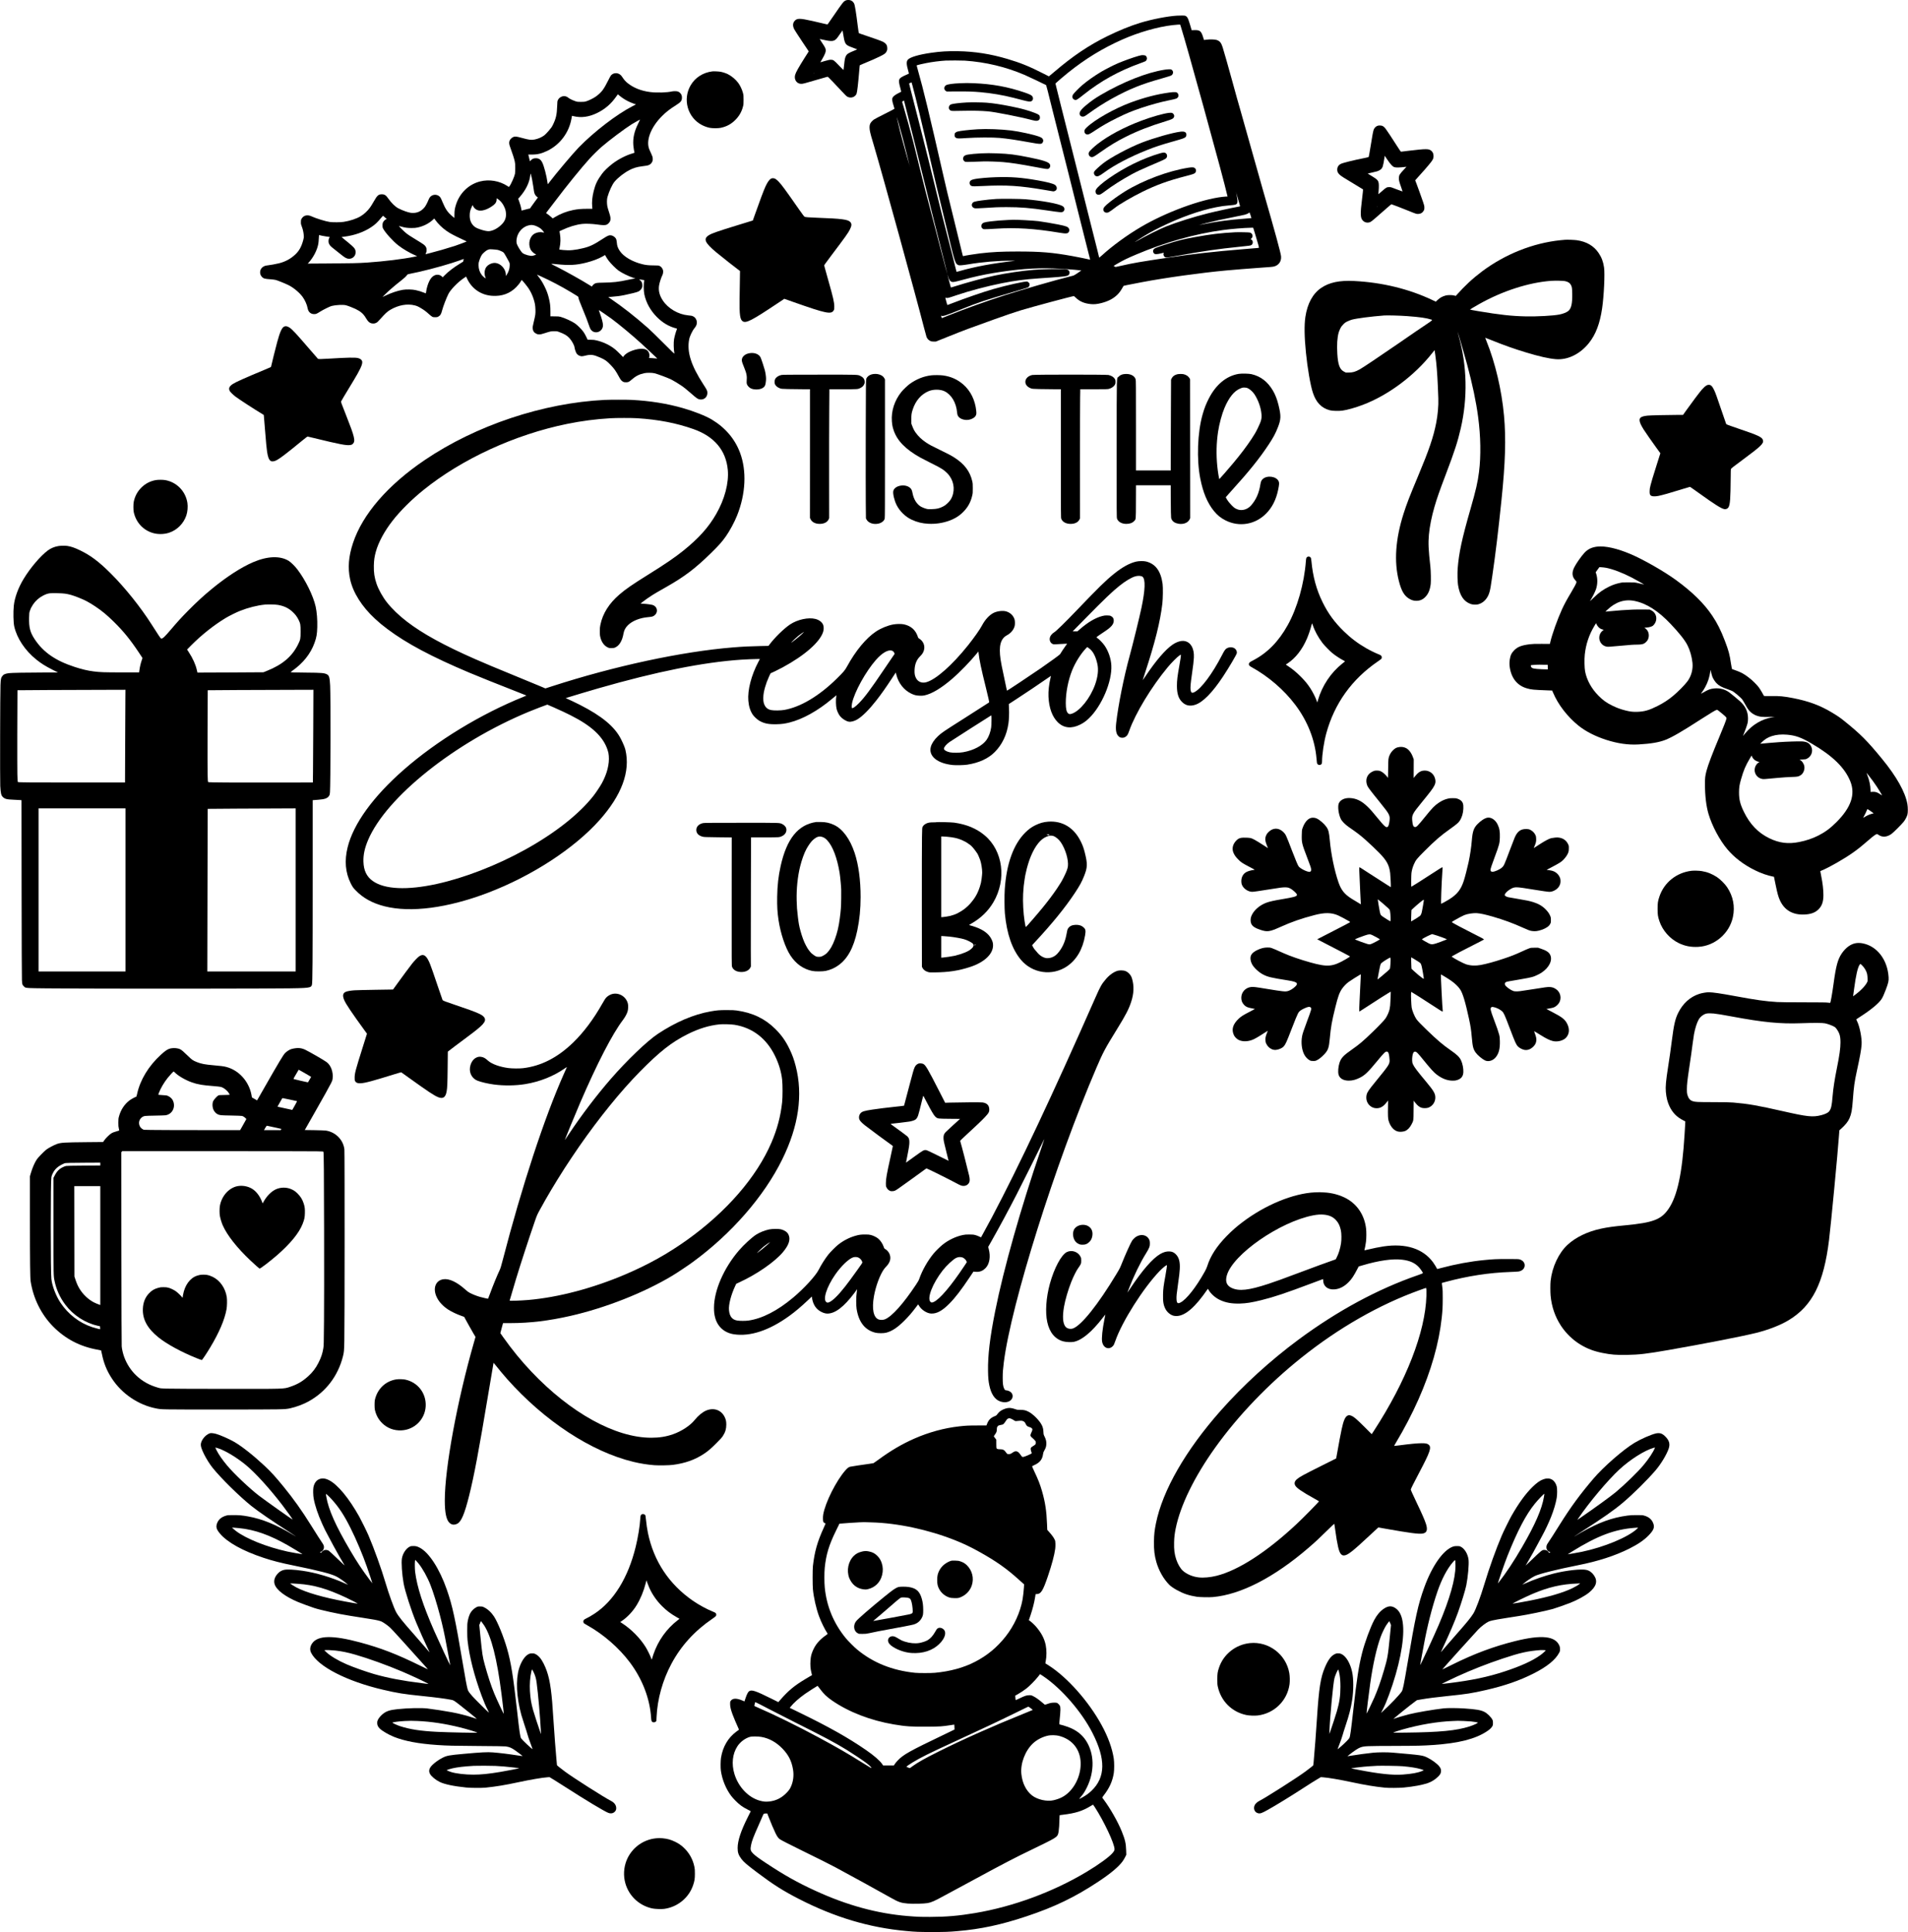 <?xml version="1.0" encoding="UTF-8" standalone="yes"?>
<svg version="1.0" xmlns="http://www.w3.org/2000/svg" width="2281.417mm" height="2310.092mm" viewBox="0 0 8623 8732" preserveAspectRatio="xMidYMid meet">
  <g transform="translate(0,8732) scale(0.1,-0.1)" fill="#000000" stroke="none">
    <path d="M38223 87301 c-101 -46 -134 -88 -538 -676 -147 -214 -273 -396 -279
-402 -9 -10 -59 -1 -236 43 -124 30 -324 77 -446 104 -582 130 -701 131 -812
5 -87 -99 -94 -219 -21 -372 16 -34 171 -275 344 -534 l315 -471 -179 -281
c-282 -447 -399 -654 -435 -777 -60 -203 57 -394 253 -408 53 -3 90 2 186 27
93 25 879 250 1015 291 23 7 45 -13 256 -234 127 -132 314 -332 417 -443 155
-167 197 -206 244 -229 152 -75 338 -12 402 135 30 70 74 453 127 1091 8 107
19 198 22 202 4 3 72 33 152 66 354 146 568 240 748 328 222 108 273 148 317
245 24 54 27 70 23 142 -4 96 -24 143 -85 204 -23 23 -72 57 -110 76 -77 39
-424 163 -813 292 -146 48 -270 92 -276 99 -6 6 -27 146 -48 311 -79 638 -130
955 -167 1026 -30 61 -80 110 -134 135 -65 31 -180 33 -242 5z m-117 -1522
c64 -414 97 -477 302 -562 59 -25 158 -62 219 -84 62 -21 113 -40 113 -43 0
-3 -60 -30 -132 -59 -274 -111 -331 -148 -382 -249 -37 -73 -53 -154 -77 -397
-12 -121 -25 -223 -28 -227 -3 -4 -95 87 -205 202 -230 242 -255 260 -370 260
-56 0 -113 -13 -272 -58 l-200 -58 64 110 c150 258 191 365 177 467 -9 63 -41
124 -171 317 -57 86 -102 157 -100 159 1 2 82 -15 178 -37 365 -83 475 -72
593 62 25 29 94 124 152 210 59 87 108 156 110 154 2 -2 15 -77 29 -167z
m-1326 -1769 c-6 -11 -13 -20 -16 -20 -2 0 0 9 6 20 6 11 13 20 16 20 2 0 0
-9 -6 -20z"/>
    <path d="M53200 86613 c-425 -24 -1129 -161 -1663 -323 -443 -134 -970 -348
-1502 -610 -839 -414 -1546 -890 -2390 -1610 -104 -89 -202 -170 -217 -181
l-26 -19 -264 134 c-613 313 -1025 480 -1608 652 -765 227 -1476 338 -2240
351 -451 8 -798 -13 -1210 -73 -557 -80 -950 -197 -1050 -310 -71 -81 -68
-207 14 -498 20 -71 35 -130 34 -131 -2 -2 -66 -31 -143 -66 -342 -152 -355
-185 -243 -597 22 -84 39 -154 37 -156 -2 -2 -63 -33 -135 -70 -143 -73 -223
-136 -256 -199 -30 -60 -21 -147 37 -332 26 -82 48 -157 49 -165 1 -10 -140
-86 -439 -235 -243 -121 -464 -237 -492 -258 -80 -58 -149 -140 -174 -205 -31
-81 -29 -210 5 -362 28 -124 37 -157 176 -625 398 -1345 1896 -6790 2260
-8217 49 -193 100 -379 112 -411 31 -82 92 -147 170 -183 55 -25 74 -29 158
-29 l95 0 565 227 c721 289 934 369 2038 764 589 211 983 345 1243 423 545
164 2324 641 2391 641 6 0 50 -37 97 -82 173 -164 377 -250 664 -279 149 -16
295 -2 481 46 301 77 527 192 701 357 99 93 164 179 241 314 30 55 59 103 63
107 7 7 158 37 841 168 1043 198 2675 425 3805 528 341 32 1053 88 1445 116
563 39 631 45 699 61 218 50 346 229 328 457 -11 148 -270 1096 -822 3007 -80
278 -325 1146 -545 1930 -220 784 -433 1542 -475 1685 -90 307 -195 682 -375
1340 -170 621 -367 1312 -424 1490 -66 203 -124 276 -263 327 -80 29 -323 36
-472 14 -57 -9 -105 -15 -107 -13 -1 1 -16 49 -34 107 -91 298 -148 346 -398
339 l-126 -4 -68 230 c-77 257 -104 324 -151 374 -52 54 -79 61 -239 59 -79
-1 -168 -3 -198 -5z m140 -408 c0 -3 25 -86 56 -183 119 -379 472 -1626 988
-3497 665 -2415 962 -3519 1085 -4047 l9 -38 -47 0 c-25 0 -107 -7 -181 -16
-982 -113 -2562 -697 -3690 -1362 -624 -367 -1298 -859 -1762 -1285 -70 -64
-120 -103 -122 -95 -2 7 -41 166 -86 353 -46 187 -166 662 -267 1055 -101 393
-280 1104 -398 1580 -211 848 -619 2466 -977 3875 -99 391 -195 775 -213 855
l-33 145 22 24 c34 38 362 318 544 464 788 632 1564 1106 2453 1500 738 327
1601 575 2269 651 191 22 350 31 350 21z m-9738 -1625 c940 -64 1855 -282
2703 -645 144 -62 961 -448 974 -461 8 -7 103 -383 266 -1044 84 -344 237
-949 339 -1345 103 -396 290 -1136 416 -1645 127 -509 298 -1193 380 -1520 83
-327 247 -980 365 -1450 119 -470 218 -863 221 -872 4 -15 1 -15 -48 -2 -84
22 -512 109 -763 154 -900 162 -1420 205 -2470 205 -733 0 -1142 -21 -1690
-85 -265 -32 -714 -105 -768 -126 -8 -3 -27 58 -60 203 -27 115 -181 744 -342
1398 -332 1346 -343 1392 -501 2085 -632 2773 -894 3855 -1138 4710 -63 223
-64 225 -43 233 37 14 254 64 415 96 271 54 617 98 882 114 139 8 724 6 862
-3z m-2362 -1135 c139 -505 449 -1796 875 -3645 170 -737 278 -1190 445 -1870
82 -333 199 -816 260 -1075 227 -960 304 -1252 361 -1375 36 -77 60 -105 114
-132 35 -18 52 -20 145 -15 58 3 200 21 315 41 633 107 1364 169 1955 165 173
-2 186 -3 115 -11 -968 -109 -1747 -255 -2470 -461 -66 -19 -123 -32 -126 -28
-4 3 -35 123 -69 266 -71 301 -129 530 -356 1405 -172 659 -357 1398 -464
1845 -111 466 -596 2421 -694 2795 -52 201 -176 685 -275 1075 -99 391 -205
804 -235 918 -54 207 -54 208 -33 216 12 5 38 15 57 23 19 9 36 15 37 14 1 -1
20 -68 43 -151z m49 -2390 c226 -896 471 -1884 546 -2195 145 -598 457 -1848
679 -2715 157 -611 307 -1217 303 -1222 -3 -3 -75 264 -329 1227 -54 206 -133
509 -174 674 -41 164 -144 558 -229 875 -216 812 -295 1119 -535 2091 -116
470 -242 981 -280 1135 -78 311 -362 1338 -441 1595 -70 224 -68 203 -17 232
l43 24 12 -46 c7 -25 197 -778 422 -1675z m-685 725 c122 -424 245 -885 375
-1414 72 -291 130 -531 128 -533 -4 -3 -215 749 -332 1182 -80 297 -129 492
-194 775 -22 96 -43 186 -47 200 -4 14 -4 23 -1 20 3 -3 35 -106 71 -230z
m513 -1982 c-3 -8 -6 -5 -6 6 -1 11 2 17 5 13 3 -3 4 -12 1 -19z m14750 -1180
c-3 -8 -6 -5 -6 6 -1 11 2 17 5 13 3 -3 4 -12 1 -19z m97 -333 c41 -143 77
-267 80 -276 6 -13 -6 -18 -66 -28 -263 -46 -1039 -214 -1390 -302 -621 -155
-1404 -401 -1883 -592 -307 -122 -926 -430 -1362 -679 -104 -59 -50 -18 125
94 359 232 591 363 987 558 868 428 1771 751 2505 894 240 48 352 63 623 87
248 21 283 30 321 81 31 44 32 124 2 289 -38 206 -37 199 -26 164 6 -16 44
-147 84 -290z m554 -692 c23 -70 40 -128 39 -130 -2 -1 -129 -12 -282 -23
-695 -51 -1280 -128 -1832 -241 -106 -21 -195 -39 -199 -39 -27 0 36 18 277
80 364 92 673 161 1199 264 239 47 477 97 529 111 92 25 180 65 202 92 6 7 14
13 18 13 4 0 25 -57 49 -127z m-2291 -439 c-3 -3 -12 -4 -19 -1 -8 3 -5 6 6 6
11 1 17 -2 13 -5z m2518 -476 c113 -372 161 -546 151 -555 -6 -6 5 -5 -701
-63 -1318 -108 -2273 -214 -3320 -371 -1358 -202 -1632 -249 -2205 -379 -118
-27 -226 -50 -240 -52 -14 -1 -43 8 -64 20 -47 28 -62 14 159 142 252 146 411
223 815 395 1299 552 2675 940 3930 1109 393 53 940 98 1266 104 l101 2 108
-352z m-9145 -1488 c392 -14 927 -52 1218 -86 l52 -6 -155 -109 c-86 -59 -177
-115 -203 -123 -26 -8 -121 -33 -212 -55 -554 -135 -2125 -587 -2890 -833
-791 -253 -1865 -639 -2557 -918 l-291 -117 -11 42 c-6 23 -14 50 -17 60 -6
15 -4 16 14 6 66 -35 179 2 931 306 714 288 1051 401 2276 759 696 204 705
207 740 244 24 25 30 41 33 90 4 59 4 61 -35 99 -22 22 -52 43 -67 47 -86 21
-921 -163 -1536 -340 -439 -125 -1297 -421 -1885 -650 -93 -37 -176 -67 -184
-69 -9 -1 -25 45 -55 163 l-43 166 46 -9 c58 -12 103 0 476 127 554 189 1391
410 2030 536 611 120 1024 175 1673 220 160 11 424 29 585 40 480 34 656 54
723 86 75 36 105 129 64 201 -34 61 -66 75 -194 84 -279 20 -1052 6 -1420 -26
-547 -48 -1191 -142 -1736 -256 -445 -92 -1265 -314 -1826 -492 -93 -30 -170
-51 -171 -48 -13 33 -154 574 -151 577 3 2 15 -33 28 -79 47 -166 92 -228 181
-248 57 -13 142 4 484 97 509 138 897 223 1370 303 1035 174 1885 240 2715
211z"/>
    <path d="M51443 84790 c-234 -66 -627 -207 -928 -333 -162 -68 -546 -263 -730
-371 -315 -186 -656 -426 -890 -628 -144 -125 -364 -351 -400 -411 -53 -92
-31 -188 52 -228 86 -42 109 -29 424 222 781 622 1593 1072 2561 1420 120 43
229 86 243 96 39 29 67 95 59 140 -17 94 -60 127 -169 130 -68 2 -102 -3 -222
-37z"/>
    <path d="M52639 84170 c-799 -121 -1876 -546 -2889 -1138 -248 -145 -443 -282
-667 -469 -250 -209 -328 -332 -277 -439 35 -74 132 -96 222 -50 26 13 108 69
182 123 627 462 1432 913 2135 1195 336 135 642 236 1190 391 360 103 407 119
439 158 69 81 50 191 -41 238 -31 16 -158 12 -294 -9z"/>
    <path d="M52855 83139 c-553 -73 -1142 -225 -1763 -455 -728 -271 -1624 -778
-1975 -1119 -87 -85 -107 -117 -107 -178 0 -81 47 -136 125 -145 61 -6 118 22
357 181 341 225 582 363 1003 572 405 201 680 314 1105 456 402 133 850 257
1180 324 228 46 346 74 386 91 37 15 81 65 90 100 10 39 -2 100 -25 132 -47
67 -124 75 -376 41z"/>
    <path d="M52823 82219 c-251 -30 -763 -176 -1233 -351 -793 -297 -1502 -675
-2009 -1072 -137 -107 -337 -299 -362 -347 -54 -107 16 -229 131 -229 57 0
121 38 385 225 432 305 737 490 1155 699 537 268 1091 483 1810 702 275 83
338 118 362 196 8 29 8 48 -1 77 -13 45 -71 101 -104 101 -12 0 -31 2 -42 4
-11 2 -52 0 -92 -5z"/>
    <path d="M53350 81369 c-352 -42 -1201 -283 -1745 -494 -574 -223 -1422 -676
-1751 -936 -184 -146 -375 -323 -400 -371 -36 -69 -4 -164 66 -201 78 -41 156
-9 385 159 465 340 1150 700 1913 1005 391 157 657 244 1207 399 430 121 511
149 555 195 29 30 34 43 37 92 9 128 -75 175 -267 152z"/>
    <path d="M52440 80395 c-371 -105 -818 -280 -1225 -481 -752 -371 -1567 -937
-1687 -1172 -36 -71 -14 -166 46 -203 44 -27 115 -25 174 5 26 13 114 74 195
135 329 248 735 507 1204 765 191 105 461 232 788 371 690 293 735 314 780
370 25 31 30 46 30 90 0 57 -18 91 -67 128 -43 32 -101 30 -238 -8z"/>
    <path d="M53725 79744 c-912 -140 -2071 -573 -2888 -1078 -279 -172 -640 -433
-827 -597 -144 -127 -179 -216 -118 -302 45 -63 147 -77 227 -30 59 34 199
134 269 191 181 148 767 490 1227 717 649 320 1178 512 1988 720 311 81 370
101 412 145 50 52 51 145 3 197 -50 55 -120 64 -293 37z"/>
    <path d="M43388 83559 c-331 -14 -565 -47 -634 -90 -100 -62 -104 -200 -8
-260 l39 -24 455 3 c455 4 732 -5 1060 -33 510 -45 1021 -131 1510 -256 107
-28 299 -77 427 -110 244 -62 321 -71 373 -44 88 46 102 163 27 243 -35 38
-139 86 -332 152 -752 257 -1459 386 -2300 420 -267 11 -346 11 -617 -1z"/>
    <path d="M43695 82690 c-331 -19 -627 -54 -713 -86 -58 -22 -94 -71 -100 -137
-5 -61 21 -108 78 -141 41 -24 84 -25 650 -12 379 8 725 0 1025 -25 331 -27
1472 -252 2024 -399 186 -49 271 -38 322 42 15 26 19 46 17 88 -6 93 -39 122
-219 193 -296 116 -607 202 -1079 297 -464 93 -809 146 -1120 170 -191 15
-696 20 -885 10z"/>
    <path d="M44190 81479 c-364 -21 -808 -72 -919 -105 -29 -8 -69 -30 -89 -48
-32 -30 -36 -40 -40 -93 -5 -72 12 -112 63 -143 54 -33 119 -34 480 -9 435 31
1200 34 1495 6 373 -35 700 -84 1327 -196 532 -96 575 -96 623 5 25 50 25 77
1 131 -24 51 -70 83 -177 122 -247 90 -894 231 -1264 276 -462 55 -1087 78
-1500 54z"/>
    <path d="M44330 80389 c-204 -9 -484 -36 -589 -55 -134 -24 -189 -62 -211
-145 -22 -80 34 -169 115 -185 19 -3 176 -1 348 5 171 6 375 13 452 16 184 6
665 -10 891 -30 382 -34 742 -89 1469 -225 508 -95 537 -99 585 -72 68 37 93
128 56 200 -52 101 -301 183 -941 311 -638 128 -886 159 -1445 181 -291 11
-493 11 -730 -1z"/>
    <path d="M45020 79313 c-341 -10 -786 -49 -962 -83 -172 -33 -238 -83 -238
-180 0 -57 30 -107 80 -132 44 -23 161 -23 545 -3 1035 53 1654 13 2785 -181
179 -31 341 -58 361 -61 50 -7 123 26 149 69 43 70 15 171 -62 224 -84 58
-346 127 -783 204 -726 128 -1199 164 -1875 143z"/>
    <path d="M45025 78329 c-204 -12 -445 -37 -650 -65 -337 -46 -394 -64 -434
-134 -57 -102 9 -210 137 -225 31 -3 192 3 357 14 479 33 697 41 1065 41 616
0 1057 -36 1825 -150 608 -90 657 -94 712 -60 97 59 92 187 -9 253 -168 109
-914 247 -1688 313 -217 19 -1093 27 -1315 13z"/>
    <path d="M45556 77379 c-251 -10 -558 -35 -791 -64 -287 -37 -351 -58 -392
-131 -43 -74 -22 -160 49 -205 31 -19 43 -20 198 -15 91 3 266 13 390 21 891
59 1754 5 2839 -176 348 -58 411 -52 459 41 27 55 28 82 2 136 -42 86 -120
116 -485 189 -246 49 -707 127 -890 150 -218 27 -990 70 -1155 63 -19 0 -120
-5 -224 -9z"/>
    <path d="M55820 76824 c-649 -34 -1099 -88 -1820 -219 -581 -106 -751 -149
-1380 -352 -336 -108 -432 -147 -469 -188 -54 -62 -51 -143 10 -201 28 -27 36
-29 102 -28 46 0 119 12 200 32 71 18 130 32 132 32 2 0 -2 -15 -7 -34 -22
-72 19 -153 88 -176 46 -15 57 -14 524 70 1225 220 1869 313 2785 405 493 49
542 57 580 86 79 63 71 198 -14 246 l-28 17 38 35 c86 83 50 224 -66 261 -39
13 -514 22 -675 14z"/>
    <path d="M32190 84094 c-422 -54 -772 -278 -976 -626 -375 -638 -140 -1465
513 -1801 110 -56 236 -101 350 -124 123 -24 377 -24 493 0 268 57 472 167
661 356 171 172 281 360 342 588 30 114 31 125 31 323 0 199 -1 209 -32 325
-39 146 -125 326 -210 440 -118 158 -295 306 -470 394 -79 40 -213 85 -317
106 -78 16 -315 28 -385 19z"/>
    <path d="M27782 84009 c-65 -12 -130 -49 -169 -94 -20 -22 -75 -121 -122 -220
-94 -193 -183 -348 -266 -460 -65 -88 -199 -212 -313 -288 -113 -77 -304 -169
-417 -204 -81 -24 -106 -27 -245 -27 -144 0 -161 2 -240 28 -120 40 -265 110
-316 151 -107 88 -222 104 -337 47 -71 -35 -113 -78 -149 -152 -19 -40 -22
-68 -29 -270 -13 -378 -54 -559 -190 -836 -52 -106 -76 -140 -192 -275 -80
-93 -159 -174 -200 -205 -119 -89 -281 -159 -440 -189 -154 -29 -236 -19 -582
75 -228 62 -281 69 -360 46 -75 -23 -163 -106 -188 -180 -31 -92 -24 -146 47
-338 89 -241 162 -470 188 -591 19 -86 22 -133 23 -297 0 -119 -5 -222 -13
-265 -24 -126 -183 -484 -250 -562 l-27 -32 -70 46 c-359 232 -816 308 -1229
204 -514 -130 -921 -521 -1089 -1046 -55 -171 -70 -268 -71 -447 -1 -87 -2
-158 -3 -158 -1 0 -42 33 -90 74 -210 175 -312 324 -448 651 -76 184 -99 224
-157 265 -91 66 -211 76 -314 25 -67 -33 -115 -88 -150 -173 -58 -145 -136
-293 -184 -353 -156 -196 -364 -284 -612 -258 -125 13 -384 105 -580 206 -137
71 -321 250 -459 450 -97 139 -164 183 -282 183 -156 0 -209 -47 -366 -323
-62 -109 -140 -235 -174 -280 -113 -154 -271 -299 -423 -390 -189 -113 -479
-209 -764 -253 -144 -23 -477 -25 -630 -5 -171 22 -635 165 -820 253 -194 92
-372 47 -458 -116 -24 -45 -27 -61 -26 -146 0 -87 4 -104 42 -202 48 -122 78
-262 88 -398 6 -87 4 -105 -25 -213 -77 -288 -181 -479 -351 -640 -213 -203
-464 -338 -753 -407 -162 -38 -370 -76 -487 -89 -112 -12 -168 -30 -231 -73
-150 -102 -171 -320 -43 -452 72 -74 124 -88 383 -106 89 -6 197 -20 237 -30
84 -22 390 -144 562 -226 225 -106 504 -335 651 -534 107 -144 204 -360 230
-514 29 -170 137 -269 294 -270 86 0 117 13 267 108 136 87 448 241 525 260
193 48 528 64 649 31 94 -25 322 -113 431 -166 232 -112 360 -224 464 -404
112 -192 196 -255 341 -255 54 0 78 6 128 31 52 25 82 54 205 192 204 229 302
320 430 395 366 217 772 290 1112 201 99 -25 159 -53 285 -129 140 -84 230
-152 346 -259 53 -49 120 -102 148 -118 45 -25 61 -28 141 -28 81 0 95 3 143
29 93 52 128 110 173 288 44 171 190 551 283 737 98 194 432 537 695 713 l105
70 38 -82 c215 -466 630 -753 1140 -788 439 -30 808 105 1094 400 87 89 159
182 206 266 30 52 31 53 51 35 44 -40 233 -274 292 -363 88 -132 168 -296 220
-453 65 -197 85 -304 92 -502 6 -198 0 -244 -78 -569 -43 -178 -50 -222 -47
-281 8 -115 59 -194 160 -244 52 -27 72 -31 138 -31 66 0 102 8 246 54 261 84
283 88 429 88 126 0 134 -1 230 -37 239 -90 346 -154 460 -277 105 -114 218
-318 228 -413 8 -76 63 -237 97 -283 36 -50 91 -88 156 -108 68 -20 99 -18
247 18 243 58 355 43 655 -88 225 -98 301 -152 485 -344 153 -160 223 -258
345 -482 102 -189 132 -226 207 -266 43 -23 62 -27 135 -27 102 0 136 15 243
109 203 176 345 249 584 302 115 26 350 23 463 -4 139 -34 582 -198 745 -277
93 -45 327 -185 456 -273 133 -90 267 -199 499 -402 205 -180 256 -214 342
-229 199 -35 360 114 346 318 -6 83 -24 118 -180 358 -560 864 -752 1471 -643
2038 28 149 152 405 248 515 22 25 53 72 68 105 25 51 29 72 29 141 0 70 -4
89 -31 142 -32 66 -78 110 -144 141 -48 22 -75 27 -220 41 -449 44 -900 309
-1140 670 -151 228 -206 447 -171 677 18 119 92 354 144 455 29 59 36 85 40
148 4 67 1 85 -20 132 -33 71 -75 118 -135 148 -46 24 -56 25 -263 27 -248 2
-357 14 -519 53 -453 111 -845 340 -1018 595 -93 137 -127 234 -138 385 -4 52
-15 117 -26 145 -35 93 -138 169 -247 182 -83 10 -142 -16 -348 -150 -415
-271 -593 -357 -895 -430 -372 -91 -627 -115 -909 -85 -96 11 -175 20 -176 21
-1 1 6 40 16 86 45 206 49 418 11 639 l-17 104 95 44 c336 158 646 252 931
285 157 18 456 6 680 -26 253 -36 359 -37 428 -6 67 30 135 105 157 172 30 91
18 185 -53 394 -34 99 -68 221 -77 270 -23 132 -21 312 5 405 75 267 218 578
323 701 161 188 425 395 668 522 177 94 343 144 569 172 195 24 261 36 308 56
73 32 119 75 153 144 29 60 31 70 27 148 -4 76 -9 94 -62 208 -32 68 -73 161
-92 206 -165 399 67 1004 579 1514 181 181 348 310 622 483 218 137 264 192
273 322 6 93 -16 162 -72 222 -63 69 -121 92 -236 92 -52 0 -113 -5 -135 -10
-226 -54 -680 -68 -989 -30 -405 50 -757 190 -1028 408 -88 72 -156 148 -220
247 -24 39 -62 87 -84 109 -71 70 -179 104 -272 85z m332 -1103 c154 -110 335
-202 534 -272 l93 -32 -173 -90 c-708 -366 -1720 -1144 -2413 -1854 -243 -248
-1013 -1160 -1316 -1558 -35 -46 -69 -91 -75 -99 -8 -11 -14 8 -23 79 -37 289
-159 750 -238 902 -70 134 -152 188 -288 188 -101 0 -163 -27 -223 -95 -26
-30 -43 -42 -46 -34 -2 8 -19 77 -37 154 l-34 140 165 1 c253 0 444 47 695
169 571 277 978 819 1090 1450 8 50 18 100 20 111 l5 21 76 -18 c340 -81 685
-35 1049 140 363 175 642 414 881 758 l66 93 56 -49 c31 -27 92 -74 136 -105z
m728 -1166 c-176 -352 -244 -653 -221 -981 7 -99 38 -288 54 -331 4 -11 -20
-21 -91 -41 -288 -82 -632 -258 -897 -459 -197 -150 -388 -333 -482 -463 -212
-291 -297 -468 -375 -780 -66 -263 -88 -493 -67 -715 l8 -85 -248 -1 c-259 -1
-422 -15 -616 -54 -302 -61 -585 -171 -840 -327 l-89 -53 -61 57 c-62 57 -183
150 -224 172 -22 11 -19 16 90 154 62 78 195 252 297 387 514 684 1187 1513
1561 1925 146 161 400 411 544 536 348 301 1059 834 1368 1026 107 65 370 214
373 210 2 -1 -36 -81 -84 -177z m-4797 -2525 c19 -93 44 -240 55 -325 27 -205
38 -263 61 -325 19 -51 66 -110 121 -150 l27 -20 -125 -170 c-70 -93 -149
-204 -177 -245 -27 -41 -51 -77 -53 -79 -2 -2 -46 -12 -98 -22 -52 -11 -137
-33 -187 -49 -51 -17 -94 -29 -96 -27 -2 3 -8 33 -14 68 -14 93 -55 237 -101
360 l-40 108 69 78 c266 303 430 630 473 948 6 50 14 97 17 105 7 20 26 -51
68 -255z m-1458 -959 c81 -75 142 -159 197 -277 57 -120 75 -191 82 -309 11
-184 -44 -333 -173 -470 -173 -185 -408 -313 -597 -327 -82 -6 -231 25 -400
84 -165 57 -224 90 -296 162 -121 122 -175 269 -173 471 1 142 24 239 92 384
l37 81 22 -47 c59 -120 173 -197 305 -205 174 -11 408 83 621 249 94 73 138
151 139 247 l0 60 40 -22 c22 -12 68 -48 104 -81z m-5242 -716 c16 -16 52 -49
81 -72 l53 -42 -37 -17 c-49 -22 -106 -81 -134 -138 -19 -38 -23 -62 -23 -136
0 -82 3 -96 32 -152 95 -181 447 -569 684 -753 213 -165 506 -337 777 -455
l72 -32 -127 -26 c-493 -103 -1348 -208 -2123 -262 -394 -27 -761 -36 -1740
-41 l-955 -6 41 43 c214 230 389 571 439 855 8 47 18 155 21 240 6 135 9 154
23 149 57 -17 204 -46 306 -60 66 -9 130 -19 142 -21 l22 -4 -27 -58 c-22 -46
-27 -71 -27 -132 1 -66 5 -83 35 -138 37 -69 74 -105 250 -242 63 -49 185
-145 270 -215 195 -158 272 -199 374 -199 168 0 296 127 296 293 0 72 -13 115
-49 173 -35 55 -184 189 -418 376 -94 75 -170 138 -169 140 2 1 58 9 124 17
456 57 883 207 1217 430 180 120 270 204 460 433 37 45 71 82 75 82 3 0 19
-13 35 -30z m2428 -288 c143 -169 347 -340 555 -463 125 -75 465 -245 649
-325 62 -27 113 -51 113 -54 0 -8 -398 -158 -535 -202 -376 -121 -835 -253
-1155 -333 -80 -20 -152 -38 -161 -41 -13 -3 -11 6 10 48 22 45 26 66 26 138
0 73 -4 92 -27 135 -45 86 -75 108 -448 335 -274 167 -348 215 -456 301 -74
58 -327 309 -320 316 2 2 48 -9 102 -25 169 -50 280 -66 469 -66 137 1 190 5
275 23 262 56 508 179 686 344 l68 64 39 -56 c22 -31 71 -93 110 -139z m4377
-119 c81 -22 208 -85 280 -139 52 -40 159 -163 160 -185 0 -3 -23 0 -52 7
-112 29 -262 10 -369 -48 -229 -121 -318 -456 -192 -718 34 -70 133 -169 200
-201 29 -13 52 -27 53 -30 0 -8 -102 -46 -156 -57 -102 -22 -357 47 -461 124
-42 32 -159 207 -220 330 -44 88 -48 104 -52 180 -13 326 208 641 512 729 126
36 188 38 297 8z m-1755 -1093 c91 -7 124 -15 190 -43 181 -77 170 -67 272
-244 50 -87 111 -196 135 -243 43 -84 43 -86 42 -185 -2 -150 -52 -300 -143
-435 l-31 -45 0 60 c0 219 -173 449 -388 515 -111 35 -220 22 -343 -40 -116
-59 -192 -156 -219 -281 -20 -90 -9 -232 22 -301 15 -32 23 -58 19 -58 -22 0
-133 94 -175 148 -99 129 -149 278 -150 447 0 102 2 118 37 220 53 154 101
249 151 298 111 110 176 158 243 182 73 27 78 27 338 5z m5106 -494 c97 -132
338 -373 456 -456 163 -114 438 -248 665 -325 l97 -32 -63 -6 c-35 -3 -155
-26 -268 -51 -436 -96 -676 -123 -1163 -130 -264 -4 -309 -12 -383 -66 -23
-16 -54 -48 -68 -70 l-27 -40 -36 22 c-20 12 -60 37 -89 55 -315 198 -1036
602 -1417 795 -154 77 -282 142 -284 144 -1 1 -1 7 2 11 3 5 99 -1 214 -14
576 -63 904 -46 1358 69 296 75 558 175 750 286 l100 58 41 -75 c22 -41 74
-120 115 -175z m-6556 13 c-7 -33 -14 -62 -16 -63 -2 -2 -65 -41 -139 -86
-292 -178 -528 -359 -715 -549 l-69 -71 -36 35 c-88 86 -226 105 -344 46 -93
-45 -164 -127 -232 -266 -59 -121 -113 -303 -134 -450 -7 -49 -14 -91 -15 -92
-1 -2 -44 15 -96 36 -108 44 -232 82 -369 112 -148 33 -427 38 -585 11 -223
-38 -518 -137 -785 -264 l-125 -59 100 101 c165 167 446 411 735 636 140 109
232 194 270 249 27 40 31 41 122 59 517 98 1329 307 1908 491 200 64 521 174
536 184 1 1 -4 -26 -11 -60z m3483 -720 c455 -206 922 -451 1374 -722 335
-200 338 -202 338 -235 0 -48 33 -141 170 -472 159 -384 252 -623 306 -789 25
-78 57 -155 76 -183 172 -254 558 -123 558 188 0 98 -56 311 -145 553 -25 68
-44 126 -41 128 5 5 411 -271 565 -385 357 -264 945 -753 1366 -1137 72 -65
254 -235 405 -378 151 -143 283 -268 293 -277 17 -16 16 -17 -30 -9 -26 5
-112 11 -189 15 l-142 7 10 36 c17 61 5 173 -25 222 -62 107 -142 150 -289
157 -245 12 -617 -114 -775 -262 -35 -33 -71 -72 -78 -87 l-15 -27 -132 135
c-73 74 -167 164 -209 199 -233 195 -529 341 -854 420 -91 23 -136 28 -260 30
l-149 2 -26 58 c-46 107 -122 242 -181 321 -81 108 -257 282 -359 354 -135 97
-468 249 -659 302 -64 17 -106 21 -266 21 l-190 1 0 215 c0 252 -17 396 -75
625 -49 193 -93 312 -190 510 -85 174 -179 324 -283 453 -37 45 -64 82 -61 82
3 0 76 -32 162 -71z m4671 -175 c18 -4 22 -9 17 -27 -34 -128 -32 -452 4 -622
79 -375 276 -729 565 -1020 263 -264 546 -431 873 -515 35 -9 42 -15 37 -28
-50 -119 -105 -312 -132 -457 -26 -148 -20 -456 14 -645 5 -30 -54 26 -503
477 -280 281 -590 582 -689 669 -592 523 -1154 963 -1709 1339 l-88 60 93 8
c302 24 435 41 639 83 283 57 557 126 625 158 68 31 130 94 162 163 22 48 25
65 21 137 -6 99 -27 145 -96 208 l-50 44 97 -14 c53 -8 107 -16 120 -18z"/>
    <path d="M62235 81626 c-59 -27 -119 -90 -146 -154 -28 -64 -66 -264 -149
-787 -47 -293 -77 -454 -86 -461 -8 -6 -87 -26 -176 -43 -501 -99 -983 -218
-1078 -266 -108 -55 -163 -142 -164 -260 -1 -89 26 -149 104 -225 61 -61 188
-142 714 -457 187 -111 344 -207 348 -211 5 -5 -12 -168 -36 -363 -100 -793
-92 -946 55 -1072 81 -70 206 -86 310 -40 56 25 195 143 834 706 60 53 114 97
121 97 17 0 487 -181 784 -302 331 -135 350 -141 436 -135 113 6 192 58 247
161 18 33 22 57 21 126 -1 75 -7 103 -54 240 -67 199 -243 686 -309 859 l-52
134 24 26 c259 280 595 667 695 799 94 126 115 181 110 287 -5 94 -35 163 -94
215 -118 103 -209 104 -1054 4 -162 -19 -304 -36 -315 -39 -17 -4 -48 40 -200
278 -206 325 -439 677 -501 758 -86 113 -150 148 -264 149 -58 0 -86 -6 -125
-24z m655 -1767 c60 -61 85 -79 129 -92 77 -24 204 -22 486 9 l60 7 -110 -119
c-204 -220 -226 -257 -233 -379 -5 -97 15 -181 108 -440 33 -93 59 -172 58
-176 -2 -4 -120 39 -263 94 -252 99 -262 102 -340 102 -108 0 -136 -15 -329
-185 -88 -77 -160 -139 -161 -138 -2 2 4 68 12 148 8 80 12 197 10 260 -7 204
-39 246 -330 420 -97 58 -174 106 -173 107 1 1 85 20 186 43 102 22 208 48
235 57 139 44 217 109 255 210 20 55 58 246 80 406 l12 88 117 -173 c73 -109
144 -201 191 -249z m-653 -1896 c-3 -10 -5 -2 -5 17 0 19 2 27 5 18 2 -10 2
-26 0 -35z"/>
    <path d="M34855 79252 c-80 -38 -163 -151 -254 -344 -77 -163 -279 -699 -494
-1313 l-85 -240 -103 -31 c-57 -18 -327 -101 -599 -184 -864 -265 -1134 -359
-1270 -440 -281 -167 -209 -341 325 -787 224 -186 880 -704 1020 -804 l48 -34
-6 -415 c-4 -228 -10 -606 -13 -840 -11 -722 20 -945 142 -1020 153 -95 406
35 1539 790 l341 227 364 -129 c1545 -545 1762 -590 1873 -383 19 35 22 56 21
160 0 195 -49 406 -273 1195 -76 267 -148 527 -161 578 l-22 93 47 72 c27 39
138 191 249 337 675 894 791 1056 873 1225 77 159 80 242 12 320 -104 118
-386 155 -1499 195 -374 14 -533 26 -569 45 -19 9 -103 122 -247 327 -623 894
-800 1135 -929 1264 -49 50 -111 103 -137 118 -63 36 -139 43 -193 18z"/>
    <path d="M70735 76484 c-33 -2 -127 -11 -210 -19 -1243 -128 -2506 -631 -3550
-1415 -418 -314 -768 -638 -1147 -1064 l-35 -39 -64 18 c-88 26 -297 27 -388
2 -157 -43 -259 -99 -372 -206 l-79 -73 -147 70 c-1066 506 -2279 801 -3556
864 -652 32 -1105 -63 -1472 -310 -382 -257 -629 -709 -719 -1317 -54 -362
-46 -900 25 -1605 71 -717 203 -1478 314 -1815 145 -443 388 -695 765 -795
119 -31 405 -39 570 -16 231 33 580 132 915 258 1155 436 2343 1322 3150 2350
55 70 100 126 101 125 5 -5 55 -389 73 -552 39 -353 71 -889 96 -1625 12 -330
-24 -743 -96 -1110 -126 -644 -321 -1216 -817 -2400 -391 -933 -520 -1268
-659 -1705 -365 -1148 -435 -2163 -211 -3040 122 -479 260 -700 519 -830 90
-46 171 -65 271 -65 162 0 291 55 405 173 139 143 213 324 244 590 15 130 6
593 -15 777 -88 780 -101 1057 -66 1455 33 364 123 815 256 1270 111 379 215
678 506 1445 404 1066 536 1472 677 2084 318 1375 286 2824 -90 4157 -33 116
-58 213 -56 216 8 7 313 -1040 432 -1482 245 -914 407 -1681 499 -2375 117
-878 132 -1766 40 -2490 -58 -458 -140 -819 -379 -1650 -396 -1377 -531 -2008
-586 -2722 -15 -199 -7 -584 16 -728 74 -478 262 -759 580 -866 93 -31 232
-37 325 -15 250 61 449 279 524 576 37 145 48 209 125 740 142 973 267 2006
410 3395 176 1693 209 2785 115 3815 -104 1152 -396 2394 -790 3365 -35 85
-62 156 -60 157 2 2 132 -48 289 -112 586 -236 1010 -386 1555 -551 599 -181
1016 -276 1339 -304 539 -48 1103 225 1506 730 307 384 496 881 596 1570 82
562 129 1560 87 1842 -38 262 -111 455 -245 654 -219 325 -548 517 -991 579
-112 15 -411 26 -525 19z m-2 -1868 c136 -30 214 -80 261 -166 52 -96 58 -135
63 -405 8 -438 -41 -659 -171 -773 -76 -66 -244 -134 -413 -166 -289 -55 -992
-93 -1513 -83 -649 14 -1171 71 -2162 238 -202 34 -365 66 -362 71 7 10 236
147 429 255 1045 587 2238 970 3240 1042 182 13 543 5 628 -13z m-7143 -1580
c597 -45 866 -84 1097 -157 65 -21 53 -32 -200 -201 -305 -203 -520 -350
-1342 -917 -806 -555 -1556 -1058 -1688 -1130 -207 -114 -319 -146 -503 -146
l-130 0 -76 38 c-198 98 -278 308 -308 812 -24 404 -4 721 60 955 12 41 44
122 71 179 44 89 63 116 137 191 76 76 100 94 192 138 58 28 148 63 200 77
231 61 856 142 1455 189 149 11 712 -4 1035 -28z"/>
    <path d="M12842 72563 c-107 -52 -192 -242 -317 -703 -58 -212 -259 -1016
-270 -1082 -4 -21 -12 -42 -19 -47 -6 -5 -148 -66 -316 -136 -868 -361 -1267
-540 -1400 -627 -163 -107 -204 -204 -135 -323 29 -50 156 -173 261 -252 158
-120 868 -581 1210 -786 l61 -37 7 -57 c3 -32 26 -310 51 -618 48 -601 68
-812 91 -970 36 -255 83 -378 164 -433 31 -21 44 -23 105 -20 112 8 227 73
515 291 184 140 478 375 788 631 180 148 250 200 265 198 12 -2 141 -33 287
-68 1171 -286 1470 -343 1641 -314 62 11 76 17 114 54 126 121 82 312 -292
1256 -259 653 -250 628 -233 671 14 32 84 150 563 942 280 463 387 689 387
818 0 87 -65 153 -183 186 -127 34 -473 28 -1302 -23 -411 -26 -494 -26 -523
-2 -8 7 -180 204 -381 438 -630 731 -769 880 -898 966 -96 63 -176 79 -241 47z"/>
    <path d="M33850 71355 c-90 -18 -170 -56 -224 -105 -60 -56 -84 -96 -97 -163
-13 -75 1 -127 95 -357 118 -289 140 -401 121 -621 -10 -122 6 -176 75 -252
86 -95 197 -137 357 -137 194 0 338 63 394 172 24 46 49 205 49 308 0 103 -23
264 -55 390 -32 125 -157 503 -192 577 -73 156 -290 235 -523 188z"/>
    <path d="M55985 70425 c-559 -91 -1035 -485 -1359 -1125 -124 -244 -197 -432
-277 -715 -230 -812 -274 -2028 -103 -2890 126 -636 320 -1100 611 -1460 161
-198 317 -325 533 -433 613 -307 1325 -191 1820 298 279 276 463 636 556 1089
48 233 53 312 24 378 -97 227 -519 289 -721 106 -57 -52 -86 -116 -104 -230
-64 -406 -194 -702 -424 -964 -155 -176 -393 -250 -594 -184 -140 46 -218 108
-399 321 -63 75 -148 211 -148 238 0 4 111 130 248 279 798 878 1278 1475
1695 2107 207 315 299 486 407 760 146 371 152 524 33 1010 -64 266 -145 473
-255 660 -238 404 -552 645 -967 742 -116 27 -444 34 -576 13z m419 -654 c98
-49 214 -155 286 -262 171 -256 295 -601 321 -896 19 -207 -8 -312 -157 -622
-96 -200 -154 -300 -287 -500 -241 -362 -486 -685 -841 -1111 -177 -212 -609
-709 -617 -709 -15 -2 -70 336 -94 578 -53 537 -42 1043 35 1561 53 354 174
803 292 1079 199 469 437 763 704 872 115 47 122 48 218 44 63 -3 90 -9 140
-34z"/>
    <path d="M39485 70419 c-168 -17 -306 -112 -339 -233 -12 -43 -15 -444 -20
-2491 -2 -1342 -2 -2746 2 -3120 l7 -680 25 -48 c77 -152 295 -234 515 -194
157 28 280 121 308 231 11 42 13 619 13 3171 l-1 3120 -23 42 c-36 69 -79 110
-153 147 -100 50 -206 68 -334 55z"/>
    <path d="M50830 70418 c-122 -10 -211 -50 -281 -125 -88 -94 -80 244 -82
-3255 -2 -2978 -1 -3105 16 -3155 50 -144 212 -236 417 -237 158 -1 279 43
359 129 81 88 76 29 79 868 l3 747 784 0 785 0 1 -472 c0 -260 4 -594 7 -743
7 -269 7 -270 35 -327 51 -104 155 -170 311 -196 217 -36 417 40 493 187 l33
63 -2 3141 -3 3142 -27 46 c-50 85 -144 150 -261 178 -69 17 -231 15 -300 -4
-117 -31 -200 -93 -244 -183 l-28 -57 -6 -1345 c-4 -740 -7 -1663 -8 -2052
l-1 -708 -785 0 -785 0 0 2033 c0 1772 -2 2040 -15 2084 -50 168 -245 263
-495 241z"/>
    <path d="M35312 70375 c-133 -29 -239 -101 -284 -193 -27 -57 -30 -167 -6
-223 35 -81 118 -148 234 -190 53 -20 89 -23 364 -30 168 -4 458 -8 646 -8
l340 -1 0 -2907 -1 -2908 24 -52 c61 -136 217 -217 416 -217 197 0 349 77 405
207 l23 52 -2 1860 c-2 1023 1 2334 5 2913 l7 1052 616 0 c669 0 672 0 784 56
85 43 133 88 168 159 29 59 31 71 27 132 -9 117 -68 196 -193 254 -130 61 -44
59 -1855 58 -1360 0 -1666 -3 -1718 -14z"/>
    <path d="M46650 70374 c-185 -40 -310 -165 -310 -309 0 -129 93 -238 256 -296
53 -20 89 -23 364 -30 168 -4 458 -8 645 -8 l340 -1 0 -2902 c0 -2837 0 -2904
19 -2953 55 -142 215 -229 421 -229 195 0 338 71 400 199 l26 53 -1 2533 c0
1394 2 2706 6 2917 l7 382 615 0 c528 0 623 2 676 16 123 32 231 108 278 196
18 34 23 59 23 123 0 69 -4 86 -27 126 -53 90 -157 155 -294 184 -101 21
-3345 21 -3444 -1z"/>
    <path d="M42090 70359 c-339 -38 -670 -170 -970 -385 -101 -72 -299 -260 -382
-363 -312 -387 -468 -871 -430 -1334 14 -169 31 -256 78 -397 156 -472 539
-865 1204 -1236 96 -53 319 -168 495 -255 456 -225 577 -302 734 -464 276
-286 357 -694 208 -1059 -44 -107 -103 -190 -199 -282 -93 -88 -147 -125 -251
-174 -146 -68 -247 -90 -452 -97 -153 -5 -191 -3 -250 12 -92 23 -229 80 -285
118 -178 123 -300 331 -350 598 -24 127 -48 176 -109 232 -222 200 -706 109
-760 -143 -26 -120 47 -427 149 -631 143 -283 396 -530 681 -663 246 -115 475
-171 754 -185 324 -17 639 29 945 138 221 79 409 190 564 331 253 231 397 474
472 795 27 112 28 134 28 335 0 184 -3 229 -21 312 -102 455 -358 794 -822
1088 -144 91 -329 189 -656 345 -338 161 -457 225 -615 330 -197 132 -347 274
-472 450 -61 86 -104 170 -153 300 l-38 100 -1 195 c-1 214 8 278 66 453 130
395 384 685 722 823 215 88 519 85 711 -6 314 -150 532 -518 570 -965 4 -44
15 -98 25 -121 51 -119 185 -195 368 -210 183 -14 390 75 451 196 28 54 32 97
21 211 -48 484 -255 905 -588 1195 -262 227 -555 359 -911 408 -121 17 -401
20 -531 5z"/>
    <path d="M77132 69905 c-67 -38 -129 -93 -215 -190 -90 -101 -474 -611 -702
-933 l-150 -211 -310 -1 c-439 -1 -1149 -18 -1284 -31 -63 -6 -148 -19 -190
-30 -242 -62 -241 -204 2 -595 70 -114 404 -591 606 -868 l152 -208 -162 -511
c-205 -651 -231 -737 -281 -932 -35 -139 -41 -175 -42 -275 -1 -129 9 -161 66
-202 48 -33 178 -37 326 -9 172 33 572 147 1131 322 156 49 290 89 298 89 8 0
190 -127 406 -282 719 -518 1024 -709 1155 -725 37 -4 65 -1 97 12 126 48 160
204 175 810 5 204 9 504 10 667 0 163 4 308 9 321 12 31 107 106 575 452 780
577 913 706 875 849 -38 145 -192 217 -1148 540 -417 142 -502 174 -516 196
-3 5 -87 250 -187 542 -224 663 -298 868 -353 983 -90 187 -148 245 -244 245
-41 0 -68 -7 -99 -25z"/>
    <path d="M27335 69249 c-2788 -136 -5822 -1148 -8140 -2717 -1673 -1132 -2812
-2449 -3244 -3752 -200 -605 -241 -1123 -130 -1636 130 -602 531 -1237 1126
-1786 200 -184 331 -293 565 -468 861 -647 2000 -1252 3706 -1971 403 -170
1357 -552 2084 -835 268 -104 488 -191 488 -194 0 -3 -55 -27 -123 -54 -1938
-780 -3930 -1993 -5427 -3305 -1380 -1210 -2267 -2435 -2530 -3494 -151 -607
-104 -1150 140 -1637 76 -152 107 -196 217 -310 334 -350 762 -586 1313 -725
1181 -298 2850 -80 4665 610 1989 756 3905 2002 5049 3285 1004 1127 1400
2199 1170 3175 -27 111 -102 293 -206 497 -282 553 -864 1036 -1853 1538 -198
100 -476 233 -602 287 l-38 16 75 24 c174 56 1035 313 1400 418 2634 757 4741
1179 6460 1295 211 14 601 30 733 30 l109 0 -65 -122 c-324 -611 -498 -1285
-457 -1763 22 -259 87 -464 202 -634 55 -81 207 -222 293 -271 224 -127 426
-167 794 -157 221 5 358 24 571 77 599 150 1280 529 1926 1072 81 68 158 132
172 142 l24 19 -7 -42 c-27 -158 -20 -435 14 -576 27 -112 94 -251 161 -333
94 -114 262 -221 388 -244 97 -18 257 24 388 103 235 142 535 443 864 864 224
287 417 561 704 997 l169 257 28 -107 c94 -372 342 -686 664 -842 144 -70 225
-91 381 -97 100 -4 150 -2 215 11 335 68 763 323 1269 758 321 275 805 773
1102 1135 l76 93 7 -63 c32 -305 123 -737 334 -1582 105 -424 154 -646 144
-655 -12 -11 -615 -397 -1148 -735 -945 -599 -996 -634 -1168 -795 -167 -156
-283 -332 -322 -485 -105 -417 297 -745 1000 -816 150 -15 501 -6 645 16 534
82 956 276 1250 574 332 337 539 769 614 1281 27 183 38 468 26 686 -6 108 -9
198 -8 199 2 1 154 100 338 220 420 273 1046 693 1339 898 123 87 225 156 227
155 1 -2 -8 -48 -22 -103 -66 -274 -101 -597 -89 -835 24 -511 168 -906 419
-1156 269 -267 618 -305 1011 -109 149 74 268 159 397 283 583 560 1052 1669
1014 2393 -16 312 -135 657 -314 909 -75 106 -230 266 -310 320 -28 19 -51 37
-51 40 0 10 172 133 360 255 314 206 424 336 424 501 0 93 -34 152 -115 198
-51 29 -63 31 -171 35 -101 3 -132 -1 -223 -23 -315 -79 -656 -280 -1032 -608
l-101 -88 -108 0 -107 0 543 552 c924 938 1235 1236 1572 1506 260 208 515
363 697 422 127 42 284 36 345 -12 139 -109 123 -593 -46 -1398 -86 -412 -396
-1671 -535 -2178 -261 -948 -520 -2240 -609 -3036 -34 -302 -3 -487 99 -589
48 -49 87 -68 152 -74 68 -7 127 9 184 51 67 48 97 100 155 264 278 789 1003
1985 1740 2871 162 196 427 463 520 525 l70 46 3 -26 c5 -39 -14 -168 -68
-470 -87 -479 -110 -673 -110 -913 0 -351 69 -571 230 -731 163 -163 353 -205
590 -130 348 109 777 544 1265 1280 260 393 608 983 621 1052 17 100 -50 209
-154 248 -80 31 -196 25 -274 -13 -87 -43 -123 -91 -244 -327 -428 -832 -932
-1508 -1242 -1666 -113 -57 -156 -32 -175 101 -15 108 1 289 62 715 58 403 78
568 87 740 22 410 -133 693 -411 750 -153 32 -353 -27 -553 -162 -319 -216
-760 -730 -1227 -1431 -65 -97 -120 -176 -121 -174 -2 1 44 147 102 322 456
1386 688 2317 786 3145 26 227 32 732 10 890 -81 576 -318 898 -742 1006 -111
28 -331 26 -460 -6 -300 -72 -620 -250 -995 -551 -377 -303 -682 -602 -1675
-1639 -544 -568 -942 -956 -1036 -1010 -64 -36 -139 -117 -169 -183 -70 -149
8 -327 153 -352 20 -3 134 1 252 10 118 8 248 15 288 15 l72 0 -59 -77 c-61
-82 -261 -382 -261 -394 0 -17 -468 -357 -880 -641 -505 -347 -1501 -1008
-1518 -1008 -4 0 -20 64 -36 143 -15 78 -61 295 -101 482 -98 454 -130 613
-155 782 -89 616 -3 941 291 1098 171 91 301 247 344 411 19 75 19 213 0 289
-48 182 -201 330 -395 380 -149 39 -387 10 -545 -65 -196 -94 -396 -309 -536
-576 -94 -179 -351 -544 -626 -890 -723 -906 -1466 -1561 -1900 -1675 -196
-51 -372 23 -457 192 -54 107 -69 196 -64 358 10 261 87 459 242 615 41 41 88
95 106 120 137 200 123 440 -35 605 -31 32 -76 69 -100 82 -41 22 -47 30 -66
89 -99 299 -311 488 -624 555 -117 26 -336 24 -488 -4 -248 -45 -555 -171
-777 -318 -448 -297 -924 -872 -1313 -1586 -90 -167 -161 -250 -471 -554 -791
-776 -1630 -1275 -2362 -1404 -164 -29 -472 -32 -597 -6 -179 37 -281 140
-334 337 -26 97 -23 311 6 460 26 138 79 325 131 464 50 135 171 406 181 406
20 0 366 168 541 263 995 538 1686 1145 1829 1607 32 102 32 230 0 313 -47
122 -181 225 -347 267 -321 82 -814 -25 -1151 -250 -277 -186 -694 -594 -931
-911 l-42 -56 -357 -7 c-477 -9 -802 -25 -1253 -62 -2308 -188 -5345 -840
-8164 -1753 l-309 -100 -226 96 c-124 52 -527 219 -896 370 -1296 532 -1558
642 -2055 860 -1406 618 -2371 1148 -3079 1691 -360 276 -679 583 -911 877
-187 237 -375 575 -463 831 -97 281 -131 510 -124 824 5 243 29 409 91 632
117 423 391 931 755 1396 352 452 857 954 1396 1389 1741 1405 4136 2507 6495
2988 660 134 1280 215 1965 256 259 15 957 16 1200 0 961 -61 1767 -216 2547
-492 940 -332 1469 -963 1549 -1844 53 -591 -140 -1323 -527 -1996 -348 -606
-791 -1098 -1503 -1669 -365 -292 -801 -590 -1556 -1060 -732 -456 -1032 -663
-1315 -908 -467 -403 -751 -854 -857 -1362 -22 -104 -26 -152 -27 -290 -1
-169 7 -228 46 -350 54 -171 165 -313 296 -377 74 -37 79 -38 186 -38 105 0
115 2 180 33 180 85 308 304 362 617 27 156 86 268 200 382 199 197 542 334
914 365 69 6 148 16 175 24 141 37 236 166 222 300 -10 95 -70 174 -164 216
-54 24 -266 55 -443 65 l-134 8 89 71 c115 91 297 219 450 315 123 78 232 141
625 364 829 470 1320 843 2029 1540 358 352 490 501 669 755 173 246 382 634
501 931 393 982 442 2023 134 2844 -233 622 -666 1130 -1273 1495 -270 163
-803 374 -1313 520 -718 205 -1460 324 -2307 370 -211 11 -975 11 -1215 -1z
m8960 -10530 c-93 -95 -302 -271 -469 -394 -79 -58 -79 -58 -48 -19 38 47 199
197 302 282 67 54 248 181 260 182 2 0 -18 -23 -45 -51z m12976 -737 c148
-134 255 -354 324 -667 58 -262 22 -580 -104 -934 -218 -607 -678 -1185 -1046
-1311 -84 -29 -127 -26 -168 10 -77 67 -110 207 -110 470 -1 467 103 1008 280
1460 142 362 397 768 641 1022 l46 47 39 -22 c21 -12 65 -46 98 -75z m-8969
-62 c52 -15 94 -53 113 -105 l17 -44 -99 -143 c-55 -79 -227 -332 -383 -563
-604 -895 -865 -1247 -1125 -1513 -176 -182 -309 -269 -329 -216 -11 28 -6
123 10 202 103 503 619 1437 1084 1965 271 308 539 465 712 417z m-15292
-2560 c355 -158 556 -252 780 -365 955 -482 1470 -965 1667 -1563 36 -110 46
-157 55 -263 33 -373 -77 -811 -314 -1244 -77 -140 -262 -418 -372 -559 -652
-835 -1748 -1698 -3111 -2450 -1276 -704 -2725 -1266 -3975 -1540 -1340 -294
-2360 -248 -2895 132 -276 196 -409 469 -422 872 -10 313 56 618 212 985 829
1939 3907 4398 7245 5785 264 109 821 324 853 329 4 1 129 -53 277 -119z
m19794 -386 c12 -32 6 -419 -9 -524 -31 -214 -108 -422 -209 -565 -188 -263
-587 -474 -1051 -556 -173 -31 -475 -34 -605 -6 -159 34 -270 102 -270 165 0
70 105 196 251 300 75 54 1869 1199 1880 1201 4 1 10 -6 13 -15z"/>
    <path d="M7040 65625 c-248 -42 -475 -159 -655 -340 -176 -176 -286 -379 -341
-630 -24 -109 -24 -378 0 -485 99 -449 410 -793 836 -928 235 -75 520 -73 755
3 363 118 658 413 783 780 56 165 75 395 49 570 -81 526 -484 939 -1002 1029
-107 19 -318 19 -425 1z"/>
    <path d="M2634 62644 c-176 -29 -338 -97 -476 -199 -332 -247 -794 -790 -1092
-1283 -246 -407 -406 -844 -445 -1212 -30 -287 -20 -756 19 -934 119 -536 489
-1093 997 -1500 221 -178 396 -288 728 -458 l250 -127 -630 -1 c-769 -1 -1482
-14 -1590 -30 -174 -24 -243 -58 -306 -148 -47 -67 -58 -125 -70 -392 -15
-321 -24 -4324 -10 -4558 19 -328 40 -421 111 -492 97 -97 171 -116 515 -130
138 -6 269 -13 292 -16 l42 -5 4 -3962 c3 -2487 9 -4034 15 -4155 12 -217 13
-222 102 -309 49 -48 59 -50 247 -63 279 -20 3742 -32 7678 -27 4409 6 4760
10 4964 63 70 19 97 44 116 108 28 92 35 1040 35 4758 l0 3587 53 5 c28 3 120
10 202 16 301 22 422 68 491 186 21 35 27 64 35 151 27 336 34 4288 8 4817
-18 356 -45 459 -136 508 -125 68 -226 77 -958 83 -588 6 -685 9 -685 25 0 5
30 30 68 57 489 345 829 772 1005 1263 91 254 114 388 124 715 9 328 -19 677
-73 923 -107 482 -455 1193 -823 1677 -105 140 -298 330 -391 388 -389 239
-959 220 -1605 -55 -533 -227 -1197 -654 -1860 -1199 -387 -317 -692 -598
-1090 -1000 -306 -311 -465 -484 -775 -849 -271 -319 -367 -410 -432 -410 -26
0 -110 122 -438 640 -493 777 -1205 1667 -1846 2305 -532 531 -908 814 -1389
1046 -243 117 -412 175 -580 199 -97 13 -304 11 -401 -6z m293 -2149 c196 -28
345 -71 600 -171 303 -118 489 -216 778 -409 303 -202 523 -385 829 -685 442
-434 750 -813 1144 -1405 l159 -240 -33 -99 c-47 -138 -83 -290 -103 -431
l-17 -120 -779 0 c-808 1 -972 6 -1280 45 -272 35 -522 94 -851 201 -866 281
-1418 663 -1807 1249 -209 317 -265 529 -255 983 5 206 6 215 36 304 39 115
69 174 140 283 112 168 274 313 458 407 122 63 213 93 313 104 113 12 550 2
668 -16z m9633 -510 c281 -50 475 -143 663 -316 116 -107 200 -218 267 -354
85 -173 93 -219 93 -545 -1 -318 -7 -351 -112 -565 -268 -546 -699 -915 -1401
-1197 l-165 -67 -1490 -9 c-819 -5 -1492 -8 -1493 -6 -2 1 -14 51 -27 111 -54
249 -183 534 -370 820 l-73 111 191 194 c461 464 1022 910 1551 1230 155 94
482 257 651 323 371 147 781 250 1125 284 140 14 476 6 590 -14z m-6896 -4362
c-2 -291 -7 -1233 -10 -2095 l-6 -1568 -2203 0 c-2074 0 -2609 4 -2635 20 -31
19 -34 225 -32 2190 2 1075 5 1957 8 1959 4 4 2285 15 4141 19 l741 2 -4 -527z
m8492 -1095 c-4 -893 -9 -1835 -12 -2095 l-6 -472 -1607 -3 c-1923 -4 -3106 3
-3122 19 -31 31 -34 210 -31 2183 2 1080 5 1966 8 1969 4 4 2225 15 4047 19
l729 2 -6 -1622z m-8486 -7423 l0 -3685 -1965 0 -1965 0 0 3685 0 3685 1965 0
1965 0 0 -3685z m7690 0 l0 -3685 -1996 0 -1997 0 8 3673 c4 2019 8 3673 10
3675 3 3 2207 16 3518 20 l457 2 0 -3685z"/>
    <path d="M72190 62619 c-252 -28 -441 -121 -593 -292 -157 -177 -372 -487
-452 -652 -115 -235 -96 -419 58 -582 45 -48 49 -56 44 -88 -9 -52 -90 -208
-242 -461 -189 -315 -312 -541 -410 -758 -209 -460 -447 -1125 -530 -1487
l-18 -76 -381 1 c-312 1 -407 -2 -526 -17 -370 -46 -546 -113 -700 -267 -123
-122 -177 -233 -205 -420 -19 -121 -19 -239 0 -360 75 -494 342 -821 770 -945
208 -60 278 -67 958 -93 l188 -7 38 -90 c228 -545 655 -1098 1156 -1500 318
-255 754 -478 1239 -635 529 -170 998 -238 1471 -211 559 32 927 95 1212 206
307 120 741 372 1628 945 411 265 660 413 695 413 34 0 59 -17 247 -175 185
-156 197 -170 190 -223 -6 -53 -141 -401 -322 -830 -301 -713 -517 -1282 -580
-1530 -60 -235 -70 -322 -69 -600 1 -528 57 -993 159 -1340 159 -543 508
-1196 855 -1605 321 -378 736 -694 1245 -946 269 -133 560 -236 805 -284 l55
-10 78 -378 c80 -389 121 -535 195 -694 203 -439 573 -654 1092 -635 293 11
495 83 645 231 158 155 225 347 225 643 0 255 -32 534 -101 875 -21 108 -39
201 -39 206 0 5 15 15 33 22 173 69 418 195 747 383 566 325 905 567 1394 996
216 189 342 281 388 281 10 0 39 -15 66 -34 175 -126 392 -108 602 50 86 64
447 426 533 534 75 93 146 228 174 330 25 90 24 326 -1 470 -96 547 -488 1246
-1152 2055 -666 811 -967 1113 -1689 1694 -210 169 -285 221 -582 400 -523
315 -1045 508 -1748 645 -394 78 -648 102 -972 92 -122 -3 -248 -3 -281 0
l-60 7 -81 146 c-45 80 -112 187 -148 236 -99 133 -305 334 -468 456 -233 174
-332 227 -607 325 l-137 49 -15 55 c-8 30 -24 123 -36 205 -54 385 -106 579
-274 1017 -187 488 -340 792 -576 1144 -367 545 -891 1061 -1631 1601 -538
393 -1477 929 -2059 1176 -606 257 -1138 376 -1500 336z m399 -958 c303 -59
732 -221 1146 -434 168 -87 578 -318 572 -323 -1 -2 -41 8 -87 22 -47 13 -146
37 -220 51 -126 25 -154 27 -400 27 -251 0 -272 -1 -393 -27 -173 -37 -317
-86 -476 -163 -274 -132 -462 -267 -716 -514 -93 -91 -162 -154 -154 -140 117
188 232 417 273 540 74 226 76 484 5 697 l-21 63 23 32 c12 18 50 70 83 116
l61 84 101 -6 c56 -3 147 -15 203 -25z m1284 -1497 c542 -110 1072 -448 1636
-1044 393 -416 637 -724 755 -955 114 -222 196 -510 227 -790 32 -300 -53
-615 -231 -850 -132 -174 -412 -457 -650 -656 -206 -172 -427 -316 -690 -449
-392 -197 -599 -257 -925 -267 -203 -6 -325 8 -552 67 -211 55 -379 117 -578
215 -258 126 -424 246 -627 452 -312 316 -526 706 -599 1093 -30 161 -38 539
-15 760 50 470 194 899 439 1303 l71 117 27 -59 c31 -69 104 -152 164 -186 22
-13 66 -31 98 -40 l57 -16 -50 -40 c-146 -115 -193 -327 -110 -495 61 -125
166 -203 303 -226 52 -9 138 -4 512 31 615 56 686 61 856 61 220 0 310 26 404
119 59 58 90 110 109 186 44 166 -15 341 -145 431 l-42 29 99 7 c63 4 129 16
183 33 71 23 92 35 130 74 208 214 155 550 -107 674 l-67 32 -300 3 c-305 4
-597 -6 -965 -33 -204 -15 -604 -50 -690 -60 l-45 -5 85 81 c376 360 787 494
1233 403z m-4081 -2884 l156 0 4 -102 c2 -57 3 -105 1 -107 -1 -2 -123 1 -270
7 -361 16 -456 37 -484 110 -25 66 -24 69 28 77 72 11 301 23 358 19 28 -2
120 -4 207 -4z m7598 -538 c36 -94 113 -215 183 -289 110 -117 226 -180 507
-278 91 -32 190 -71 221 -87 75 -39 373 -289 429 -360 25 -31 90 -138 145
-238 55 -100 124 -212 153 -248 140 -178 340 -285 582 -313 68 -8 193 -10 355
-7 l250 5 -100 -17 c-492 -84 -914 -334 -1249 -740 -43 -52 -83 -99 -88 -105
-5 -5 7 28 27 75 64 149 163 432 180 515 24 113 22 295 -4 412 -48 220 -155
394 -349 571 -95 86 -397 335 -477 393 -192 140 -423 202 -667 180 -189 -18
-277 -50 -510 -185 -54 -31 -100 -56 -104 -56 -3 0 8 17 24 38 120 152 245
387 311 587 41 124 91 346 91 407 0 71 14 45 37 -68 13 -63 37 -150 53 -192z
m3380 -2622 c393 -36 633 -123 1116 -406 946 -553 1491 -1087 1739 -1700 239
-590 36 -1185 -629 -1849 -276 -276 -514 -451 -821 -606 -263 -132 -539 -225
-855 -288 -498 -100 -906 -49 -1355 169 -505 246 -874 629 -1150 1195 -167
343 -220 557 -219 880 1 224 19 342 90 588 119 416 202 611 403 950 l76 127
12 -35 c16 -47 64 -115 109 -155 45 -39 141 -86 195 -95 l40 -7 -46 -30 c-77
-51 -135 -135 -161 -233 -61 -228 92 -464 328 -505 69 -12 63 -13 728 50 188
18 437 34 590 39 286 9 308 13 414 75 120 70 197 245 175 399 -16 120 -111
260 -200 298 -32 13 -26 14 111 19 134 5 150 8 205 35 200 97 290 341 197 539
-78 166 -200 234 -437 243 -154 6 -689 -11 -1000 -33 -225 -15 -744 -59 -825
-70 l-45 -6 65 67 c128 131 273 221 450 279 204 67 441 89 700 66z m3678
-1832 c141 -178 266 -350 377 -518 97 -146 235 -376 235 -391 0 -4 -43 22 -95
57 -128 85 -203 108 -331 102 l-94 -5 0 76 c0 199 -61 483 -149 698 -21 51
-37 93 -36 93 2 0 43 -51 93 -112z m102 -1625 c92 -64 134 -99 123 -101 -121
-21 -251 -72 -374 -146 -51 -31 -93 -55 -94 -54 -2 2 21 46 51 98 29 52 73
141 96 197 24 57 46 103 50 103 4 0 71 -44 148 -97z"/>
    <path d="M59091 62157 c-51 -26 -61 -55 -72 -193 -75 -1013 -388 -2116 -820
-2891 -415 -747 -924 -1263 -1577 -1601 -145 -75 -167 -93 -178 -149 -11 -58
17 -95 114 -147 761 -416 1477 -1033 1987 -1712 552 -733 886 -1582 955 -2429
17 -204 19 -213 48 -246 52 -58 152 -46 187 21 9 18 15 56 15 102 0 313 85
877 190 1263 369 1355 1156 2452 2337 3259 79 53 150 107 158 119 8 12 15 40
15 63 0 65 -32 95 -148 139 -137 53 -393 178 -552 270 -390 224 -708 466
-1024 775 -416 408 -698 793 -946 1295 -284 573 -446 1168 -511 1869 -6 66
-17 132 -25 148 -26 51 -100 73 -153 45z m239 -3082 c85 -261 243 -552 439
-810 85 -112 337 -370 451 -462 152 -122 355 -255 500 -328 60 -30 70 -39 59
-49 -8 -7 -58 -48 -112 -91 -521 -413 -915 -1005 -1101 -1651 l-32 -111 -34
96 c-48 138 -185 405 -282 552 -132 200 -241 332 -428 520 -186 187 -368 339
-561 467 l-118 80 83 55 c359 239 662 627 872 1117 73 170 155 412 200 587 16
62 32 109 35 105 4 -4 17 -38 29 -77z"/>
    <path d="M63180 53552 c-85 -22 -149 -61 -219 -131 -71 -71 -112 -129 -157
-225 -55 -115 -63 -187 -65 -546 0 -173 -4 -353 -7 -399 l-7 -85 -29 44 c-41
62 -156 174 -225 218 -89 58 -154 75 -265 70 -84 -3 -101 -8 -180 -46 -243
-117 -335 -360 -236 -625 31 -82 129 -213 546 -727 296 -366 378 -476 426
-576 47 -98 55 -157 38 -291 -18 -148 -45 -244 -76 -270 -72 -64 -142 -4 -470
397 -234 288 -318 382 -456 515 -261 252 -499 368 -788 382 -235 11 -425 -77
-500 -232 -63 -133 -19 -494 88 -713 49 -103 200 -255 362 -367 371 -255 519
-369 740 -565 222 -198 467 -429 631 -597 345 -353 452 -552 498 -921 12 -94
35 -563 29 -604 l-3 -28 -145 91 c-347 219 -545 346 -840 539 -295 194 -417
270 -433 270 -11 0 -8 -150 8 -445 8 -148 21 -454 30 -680 9 -225 20 -441 24
-480 5 -38 8 -71 7 -72 -1 -2 -348 208 -431 261 -319 205 -463 388 -585 741
-181 527 -335 1274 -390 1894 -33 364 -61 474 -156 608 -98 139 -299 313 -431
375 -85 40 -195 49 -275 23 -160 -52 -292 -222 -381 -490 -17 -50 -21 -96 -24
-278 -8 -340 7 -400 237 -1002 149 -390 179 -475 186 -541 8 -61 -14 -111 -51
-120 -101 -25 -447 144 -519 253 -38 57 -137 295 -296 707 -273 712 -280 727
-385 832 -207 209 -475 209 -680 1 -58 -59 -78 -88 -105 -153 -58 -138 -45
-258 54 -494 l33 -77 -181 117 c-377 243 -518 321 -611 340 -85 17 -323 24
-405 11 -105 -16 -166 -49 -243 -131 -163 -172 -203 -380 -109 -574 48 -99 98
-166 200 -270 132 -135 185 -170 511 -340 267 -140 257 -132 179 -141 -95 -10
-214 -43 -296 -80 -168 -78 -261 -249 -250 -456 4 -70 11 -100 36 -154 78
-166 279 -295 459 -295 62 0 327 38 798 114 467 76 564 88 685 88 125 0 184
-18 289 -85 80 -52 201 -164 232 -214 18 -29 20 -39 10 -59 -26 -58 -148 -90
-681 -180 -339 -56 -558 -105 -690 -154 -296 -109 -547 -320 -661 -553 -48
-99 -62 -169 -57 -272 11 -194 128 -300 446 -405 311 -101 417 -86 898 131
523 235 942 381 1544 538 461 120 762 116 1064 -14 89 -39 356 -180 478 -253
67 -40 74 -48 60 -58 -40 -27 -254 -140 -848 -444 -346 -178 -630 -324 -632
-325 -1 -1 235 -124 525 -273 476 -243 940 -486 953 -499 10 -9 -51 -52 -187
-130 -589 -342 -815 -363 -1593 -147 -463 129 -912 284 -1228 425 -575 257
-563 253 -722 252 -128 -1 -232 -22 -365 -74 -198 -77 -324 -171 -374 -279
-47 -101 -30 -254 44 -399 77 -153 300 -363 491 -463 218 -115 356 -148 1119
-269 273 -43 384 -78 411 -131 21 -41 5 -77 -67 -149 -93 -93 -231 -178 -334
-205 -118 -32 -218 -21 -925 95 -551 91 -636 101 -738 89 -256 -30 -442 -235
-442 -487 0 -129 39 -229 129 -324 79 -85 162 -120 370 -157 63 -11 116 -22
118 -24 2 -2 -105 -59 -239 -127 -276 -141 -381 -207 -487 -305 -276 -256
-347 -500 -221 -760 36 -74 133 -170 212 -208 184 -89 443 -78 674 28 115 54
329 182 616 370 l26 17 -38 -99 c-60 -155 -73 -213 -68 -323 3 -87 7 -103 42
-173 85 -174 268 -288 431 -270 128 13 283 81 348 153 87 96 129 190 368 810
148 382 232 588 280 682 47 94 115 150 274 225 173 82 256 95 302 47 47 -51
41 -72 -172 -643 -151 -404 -199 -549 -219 -664 -50 -282 -15 -590 92 -806 57
-118 163 -230 257 -276 53 -26 71 -29 155 -29 89 0 100 2 170 36 90 44 206
136 318 253 185 193 223 298 262 726 47 520 91 770 250 1410 123 496 183 661
300 835 68 101 194 232 293 306 75 57 456 298 526 334 l34 17 -7 -174 c-11
-267 -35 -756 -51 -1038 -17 -294 -19 -470 -6 -470 6 0 92 55 193 122 391 260
1217 783 1224 775 6 -6 -16 -515 -27 -622 -6 -55 -17 -131 -26 -170 -27 -122
-107 -303 -184 -416 -56 -82 -302 -341 -565 -595 -464 -447 -607 -568 -945
-805 -400 -279 -501 -388 -573 -617 -54 -172 -72 -397 -41 -516 46 -178 217
-280 465 -279 169 1 316 40 503 134 225 113 365 248 781 752 312 377 362 427
432 427 36 0 67 -29 83 -80 21 -67 43 -226 44 -310 1 -180 -28 -225 -633 -965
-315 -385 -376 -476 -405 -596 -43 -183 9 -365 136 -483 93 -86 193 -126 319
-126 174 0 306 80 456 276 31 41 58 73 59 72 2 -2 0 -136 -4 -298 -8 -370 -1
-521 28 -617 85 -281 259 -467 463 -493 89 -11 208 2 281 31 110 44 211 146
290 297 94 179 91 160 95 645 l4 428 79 -101 c87 -110 166 -176 257 -212 82
-33 251 -32 335 1 184 72 307 253 307 450 0 186 -66 300 -421 726 -404 485
-534 657 -591 783 -26 57 -32 82 -35 167 -6 120 16 275 46 338 26 54 57 72
107 62 50 -9 112 -73 330 -342 352 -434 495 -592 628 -692 244 -185 479 -274
721 -274 102 0 132 4 200 26 188 62 271 166 282 357 10 158 -36 391 -105 535
-73 152 -177 253 -471 457 -362 252 -591 447 -1088 926 -261 251 -406 403
-462 485 -80 117 -189 383 -210 517 -16 99 -35 545 -27 632 l8 77 71 -43 c126
-74 392 -243 762 -484 527 -343 563 -365 581 -358 11 4 14 13 10 29 -15 53
-95 1632 -83 1643 7 7 356 -206 467 -286 171 -122 299 -244 393 -376 122 -170
241 -562 411 -1349 74 -343 95 -488 126 -840 37 -419 64 -523 176 -681 78
-111 284 -285 414 -350 154 -77 364 -18 492 141 141 174 195 387 186 737 -5
163 -9 196 -36 298 -35 134 -102 324 -236 679 -155 408 -174 499 -113 545 26
19 32 19 100 8 127 -22 299 -108 388 -193 77 -75 107 -140 354 -790 237 -622
273 -703 358 -795 57 -63 190 -135 284 -154 139 -29 277 17 402 135 75 71 113
133 136 220 30 115 14 211 -69 423 -13 34 -22 62 -20 62 12 0 82 -41 264 -155
286 -180 438 -254 590 -290 193 -45 443 15 569 135 166 159 195 394 77 634
-105 213 -219 304 -694 551 l-253 132 78 12 c153 24 229 43 289 72 70 33 158
113 204 185 132 208 70 491 -138 629 -94 62 -168 87 -277 93 -104 5 -191 -7
-820 -108 -516 -83 -611 -94 -728 -87 -82 4 -98 9 -181 51 -100 51 -234 153
-278 212 -45 61 -33 125 30 158 33 17 163 42 522 100 345 56 613 110 710 143
102 34 281 120 366 176 352 232 515 568 395 812 -57 116 -171 192 -406 272
l-140 48 -160 0 c-153 0 -164 -2 -250 -32 -49 -17 -191 -78 -315 -136 -290
-135 -500 -218 -829 -327 -419 -140 -764 -234 -1041 -286 -234 -43 -466 -32
-664 33 -118 39 -534 258 -620 326 l-29 23 79 46 c159 92 340 187 849 445 286
145 526 269 533 277 15 14 -102 79 -518 286 -400 200 -897 464 -929 495 -11
11 6 25 105 83 157 92 374 208 448 238 149 61 409 101 574 90 159 -11 381 -59
718 -156 488 -141 922 -300 1365 -501 245 -111 310 -135 406 -149 150 -21 262
-7 446 56 203 71 329 160 384 272 26 52 28 67 28 167 -1 99 -4 118 -31 185
-38 96 -98 183 -193 283 -149 157 -324 263 -559 337 -181 57 -299 82 -712 151
-201 33 -394 67 -429 75 -75 17 -135 48 -156 81 -14 21 -14 27 6 65 27 53 112
135 200 193 148 99 240 122 421 105 123 -12 210 -25 668 -99 386 -63 656 -101
717 -101 158 0 344 103 429 236 56 87 77 165 72 269 -3 79 -8 100 -39 165 -44
91 -104 161 -182 211 -84 54 -150 76 -287 96 l-119 16 197 104 c383 202 458
249 553 344 105 105 202 248 232 344 17 55 22 94 22 186 0 114 -1 116 -39 193
-76 156 -208 252 -385 283 -72 13 -105 14 -201 4 -63 -6 -142 -18 -175 -26
-99 -26 -288 -126 -505 -267 -113 -73 -222 -144 -243 -157 l-38 -23 16 38 c86
201 99 257 93 391 -3 91 -7 107 -41 176 -45 91 -126 171 -223 218 -59 29 -79
34 -164 37 -267 11 -423 -102 -545 -393 -25 -59 -117 -299 -206 -533 -275
-731 -276 -732 -377 -822 -93 -83 -313 -180 -414 -184 -57 -1 -86 22 -94 75
-7 42 45 203 199 614 197 527 217 604 224 857 8 274 -17 419 -103 596 -100
206 -290 332 -458 303 -126 -22 -301 -136 -456 -297 -164 -171 -216 -323 -250
-734 -25 -309 -78 -660 -145 -975 -52 -246 -167 -691 -218 -846 -133 -404
-302 -617 -670 -845 -107 -67 -338 -194 -351 -194 -18 0 14 916 49 1397 18
244 18 253 3 253 -19 0 -130 -68 -549 -340 -401 -261 -843 -540 -853 -540 -11
0 -6 523 5 615 16 132 52 263 108 391 88 203 127 252 490 614 480 480 716 683
1136 982 297 212 386 286 444 374 102 151 160 344 168 554 9 210 -22 299 -132
383 -29 21 -84 49 -130 64 -72 23 -95 26 -220 26 -117 0 -156 -5 -236 -26
-139 -36 -255 -90 -388 -178 -193 -128 -294 -232 -631 -649 -338 -418 -391
-470 -463 -449 -64 18 -91 84 -108 272 -26 263 1 317 411 819 413 506 520 647
585 776 51 100 63 177 43 279 -38 192 -160 330 -341 385 -98 29 -228 23 -312
-15 -106 -49 -160 -99 -304 -277 l-20 -25 2 420 2 420 -28 78 c-74 210 -182
357 -314 430 -106 57 -247 72 -373 39z m-665 -7073 c83 -70 182 -158 222 -196
65 -62 72 -73 82 -123 29 -150 42 -470 19 -470 -18 0 -247 139 -343 208 -43
31 -87 71 -96 87 -10 17 -27 76 -39 133 -28 140 -90 510 -90 540 0 24 1 24 48
-14 26 -21 115 -95 197 -165z m1835 152 c0 -28 -56 -351 -86 -497 -20 -102
-47 -164 -87 -202 -31 -29 -215 -146 -339 -216 l-63 -35 2 147 c2 81 6 198 9
259 l6 113 76 71 c177 166 447 389 470 389 7 0 12 -12 12 -29z m610 -1593
c126 -41 369 -131 405 -150 l29 -15 -50 -22 c-27 -12 -127 -51 -222 -87 -352
-131 -415 -140 -552 -73 -90 43 -296 164 -305 179 -9 15 227 143 379 206 l78
32 72 -19 c39 -11 114 -34 166 -51z m-2935 24 c116 -54 345 -184 339 -193 -8
-13 -197 -117 -300 -165 -153 -72 -161 -73 -289 -34 -127 38 -392 135 -480
174 l-60 27 26 14 c50 27 237 98 409 157 207 70 243 72 355 20z m1879 -1074
c193 -114 283 -176 305 -211 11 -18 29 -66 40 -107 25 -91 103 -544 99 -572
-3 -17 -12 -13 -77 33 -93 65 -236 184 -373 312 l-106 99 -6 111 c-8 140 -12
407 -7 407 2 0 58 -32 125 -72z m-1056 -14 c4 -88 -16 -379 -29 -421 -7 -21
-46 -63 -117 -126 -117 -102 -409 -348 -431 -361 -18 -11 -14 17 50 344 66
338 69 349 121 396 72 67 369 249 392 241 6 -2 12 -35 14 -73z"/>
    <path d="M47375 50190 c-215 -16 -386 -64 -590 -165 -174 -87 -294 -175 -446
-325 -536 -533 -851 -1403 -930 -2570 -18 -270 -15 -858 5 -1080 84 -924 327
-1627 726 -2103 516 -615 1413 -744 2076 -298 435 292 717 773 823 1400 36
215 26 278 -62 358 -96 89 -217 128 -372 120 -158 -7 -263 -58 -332 -160 -33
-49 -35 -59 -79 -292 -60 -328 -197 -616 -398 -841 -114 -127 -261 -201 -422
-211 -82 -5 -101 -3 -172 21 -107 35 -213 107 -298 203 -138 154 -186 217
-222 289 l-36 73 110 118 c796 856 1385 1580 1824 2244 216 326 304 488 408
744 164 407 169 561 37 1085 -48 192 -96 324 -175 485 -309 632 -829 950
-1475 905z m45 -578 c0 -5 -6 -16 -13 -26 -13 -17 -16 -17 -63 7 l-49 26 63 1
c34 0 62 -4 62 -8z m176 -67 c111 -33 261 -157 349 -289 213 -321 351 -790
318 -1082 -12 -108 -68 -255 -182 -484 -93 -186 -169 -313 -309 -519 -195
-287 -385 -540 -646 -861 -252 -309 -753 -887 -765 -883 -9 3 -29 97 -56 268
-57 368 -84 861 -66 1231 7 131 19 293 27 359 19 158 64 467 69 475 2 3 13 53
25 111 50 247 140 547 230 760 199 474 438 772 706 880 51 21 102 39 115 42
53 10 138 6 185 -8z"/>
    <path d="M36885 50174 c-819 -120 -1331 -755 -1605 -1989 -102 -456 -149 -876
-157 -1391 -7 -438 9 -700 62 -1056 90 -597 303 -1235 530 -1585 251 -387 581
-623 990 -709 137 -29 482 -27 617 3 205 46 361 113 533 227 438 293 724 807
890 1605 102 492 148 957 149 1501 2 759 -94 1467 -269 1995 -211 636 -546
1090 -936 1269 -204 93 -354 126 -594 131 -99 2 -193 1 -210 -1z m276 -675
c88 -29 148 -69 225 -152 249 -269 447 -791 559 -1470 14 -84 37 -287 51 -452
24 -279 26 -328 21 -695 -6 -416 -14 -529 -67 -934 -47 -352 -109 -616 -214
-905 -108 -295 -216 -483 -374 -647 -48 -51 -208 -144 -265 -155 -66 -13 -161
-10 -206 6 -46 16 -156 90 -215 144 -53 50 -158 185 -194 251 -17 30 -44 81
-62 112 -83 151 -170 383 -241 641 -63 231 -83 338 -119 636 -40 336 -49 455
-56 751 -13 527 43 1075 157 1535 76 306 183 603 282 785 86 158 203 325 279
395 175 162 290 203 439 154z"/>
    <path d="M42319 50166 c-4 -4 -62 -7 -130 -7 -162 0 -238 -12 -326 -53 -79
-38 -139 -91 -168 -151 -18 -37 -20 -73 -27 -460 -5 -231 -7 -1644 -6 -3140
l3 -2720 21 -46 c42 -90 129 -156 259 -195 52 -16 92 -18 295 -16 628 6 1077
74 1600 244 641 208 1039 581 1040 975 0 98 -15 163 -62 263 -131 282 -423
485 -893 620 -61 17 -116 34 -124 36 -8 2 42 36 110 75 422 242 748 558 981
951 609 1029 440 2335 -391 3029 -370 310 -818 496 -1381 575 -117 17 -788 33
-801 20z m461 -656 c204 -20 266 -29 390 -55 125 -26 320 -97 392 -142 21 -13
43 -23 50 -23 12 0 55 -28 233 -151 54 -37 169 -166 240 -269 32 -47 66 -94
75 -105 25 -29 105 -210 140 -313 50 -150 90 -403 90 -565 0 -40 -11 -161 -25
-267 -22 -167 -33 -218 -80 -366 -96 -300 -215 -511 -426 -756 -134 -156 -350
-328 -514 -408 -38 -19 -84 -44 -101 -56 -29 -19 -207 -80 -299 -103 -72 -18
-278 -50 -342 -54 l-63 -3 0 1823 0 1823 68 0 c37 0 114 -5 172 -10z m140
-4516 c203 -21 522 -78 650 -116 157 -46 365 -154 404 -210 28 -40 30 -81 5
-129 -12 -24 -31 -50 -41 -58 -11 -7 -34 -28 -52 -46 -103 -102 -394 -223
-736 -305 -97 -23 -454 -77 -547 -82 l-63 -4 0 489 0 489 118 -6 c64 -4 182
-14 262 -22z m1165 -379 c-39 -18 -55 -18 -55 0 0 11 11 15 43 14 l42 -1 -30
-13z"/>
    <path d="M31774 50125 c-191 -41 -306 -158 -306 -310 0 -150 101 -257 287
-305 66 -17 135 -19 693 -26 l621 -7 -2 -2896 c-2 -2778 -1 -2898 16 -2948 51
-146 212 -236 422 -237 193 0 344 75 407 202 l23 47 -4 775 c-2 426 0 1739 4
2918 l7 2142 617 0 c676 0 671 0 793 61 151 76 219 217 176 362 -18 59 -98
141 -171 176 -137 64 -38 61 -1864 60 -1341 0 -1670 -3 -1719 -14z"/>
    <path d="M76455 47970 c-684 -78 -1248 -530 -1459 -1170 -69 -207 -80 -287
-80 -550 0 -262 10 -336 79 -548 140 -426 474 -806 880 -1002 278 -134 553
-186 878 -168 754 42 1412 610 1567 1350 100 478 11 936 -261 1344 -100 150
-303 353 -453 453 -225 149 -437 234 -696 277 -108 18 -351 26 -455 14z"/>
    <path d="M83875 44699 c-235 -39 -463 -207 -640 -470 -177 -265 -257 -559
-365 -1354 -63 -459 -132 -851 -155 -874 -3 -2 -47 2 -98 10 -75 11 -280 14
-1102 15 -661 1 -1074 5 -1195 13 -551 35 -947 91 -1915 270 -647 120 -1001
171 -1181 171 -109 0 -306 -34 -431 -75 -411 -135 -738 -431 -949 -860 -134
-272 -194 -536 -284 -1245 -51 -405 -107 -794 -170 -1195 -97 -617 -122 -891
-101 -1125 23 -263 74 -465 166 -657 137 -288 334 -487 620 -630 49 -25 91
-46 93 -48 1 -1 -2 -76 -8 -166 -5 -90 -17 -279 -25 -419 -107 -1757 -324
-2772 -716 -3355 -334 -494 -697 -634 -1959 -755 -527 -50 -797 -88 -1092
-150 -615 -130 -1155 -390 -1526 -735 -399 -371 -695 -1004 -762 -1630 -15
-139 -15 -491 -1 -655 46 -510 204 -967 476 -1380 220 -334 538 -640 877 -843
310 -187 605 -298 996 -376 385 -77 617 -96 1092 -88 563 9 901 49 1900 223
1570 274 3303 612 3939 769 569 141 1109 352 1486 580 1066 646 1581 1672
1820 3625 89 732 393 3920 450 4734 l16 218 57 51 c211 187 334 339 400 492
88 206 118 368 152 830 43 591 75 820 180 1300 143 656 201 976 216 1201 20
281 -85 819 -206 1059 -22 43 -36 82 -32 86 4 3 86 57 182 119 477 306 826
595 954 788 55 83 112 208 191 417 122 322 141 408 131 577 -48 797 -531 1418
-1193 1533 -92 16 -207 18 -288 4z m271 -991 c116 -110 210 -268 239 -403 8
-39 18 -124 21 -191 7 -115 6 -124 -18 -175 -76 -164 -304 -400 -585 -603
l-53 -38 5 29 c3 15 21 147 40 293 86 642 164 982 255 1110 12 17 26 30 31 30
6 0 35 -23 65 -52z m-6695 -2188 c162 -17 390 -54 825 -135 1407 -263 2176
-338 3114 -304 564 20 982 19 1090 -4 155 -33 366 -114 453 -174 48 -33 144
-175 185 -275 45 -108 63 -224 63 -413 0 -263 -44 -579 -161 -1160 -106 -526
-167 -924 -195 -1270 -36 -444 -67 -576 -162 -693 -49 -60 -184 -124 -355
-167 -383 -96 -615 -72 -1725 180 -1145 260 -1585 337 -2248 392 -158 13 -352
17 -915 18 -745 2 -804 5 -929 47 -112 36 -190 137 -232 295 -17 64 -21 108
-20 243 0 197 21 394 97 905 92 617 123 836 164 1160 22 171 49 360 61 420 49
267 131 522 212 664 73 128 228 245 357 270 64 13 201 13 321 1z"/>
    <path d="M19034 44152 c-28 -10 -73 -34 -100 -54 -67 -50 -215 -203 -306 -318
-109 -138 -454 -603 -675 -910 l-192 -266 -788 -12 c-433 -7 -860 -17 -948
-23 -172 -11 -327 -38 -397 -68 -99 -42 -139 -118 -119 -227 31 -173 145 -363
604 -1014 160 -226 240 -337 420 -583 l50 -68 -13 -42 c-6 -23 -95 -305 -197
-627 -302 -957 -347 -1125 -347 -1315 -1 -113 1 -123 26 -167 74 -125 258
-122 748 12 235 65 663 193 1033 309 159 50 294 88 300 84 7 -4 156 -110 332
-237 896 -644 1154 -815 1342 -889 217 -85 332 -2 378 271 29 170 36 347 44
1061 l8 725 39 34 c39 34 475 362 879 662 680 505 821 661 746 825 -64 142
-281 239 -1289 579 -515 174 -596 205 -614 239 -6 11 -89 253 -185 536 -212
627 -320 939 -373 1072 -138 346 -254 463 -406 411z"/>
    <path d="M50520 43454 c-173 -46 -377 -188 -535 -374 -198 -232 -249 -322
-465 -810 -1957 -4439 -3461 -7631 -4697 -9970 -134 -253 -462 -859 -481 -887
-6 -9 -28 -2 -85 28 -42 22 -121 52 -174 66 -87 23 -117 26 -273 27 -144 0
-195 -3 -289 -22 -318 -64 -668 -231 -927 -443 -116 -95 -299 -274 -390 -382
-268 -320 -522 -764 -655 -1147 -27 -77 -56 -130 -153 -275 -570 -859 -1080
-1429 -1398 -1562 -80 -34 -204 -38 -285 -10 -237 83 -318 472 -217 1048 78
448 273 976 453 1224 19 28 72 89 117 137 173 183 216 380 126 571 -37 78
-110 160 -178 198 -49 28 -54 34 -74 97 -48 146 -145 292 -254 383 -79 65
-217 132 -331 161 -77 19 -116 23 -265 22 -189 0 -267 -11 -447 -63 -267 -77
-543 -221 -768 -402 -118 -95 -351 -329 -444 -447 -146 -185 -319 -460 -431
-681 -136 -271 -667 -851 -1154 -1258 -709 -595 -1401 -950 -2021 -1038 -133
-19 -385 -19 -504 0 -233 38 -352 188 -376 475 -22 248 91 682 282 1091 l45
96 136 63 c796 365 1605 925 1978 1370 275 328 354 590 241 803 -54 102 -169
181 -327 224 -101 28 -409 25 -546 -5 -202 -44 -428 -135 -586 -237 -198 -129
-549 -451 -771 -709 -685 -796 -1127 -1809 -1130 -2586 0 -189 11 -290 48
-437 108 -424 417 -702 854 -768 739 -111 1594 173 2501 829 273 198 534 418
847 714 l172 163 6 -48 c35 -251 136 -443 300 -569 119 -92 278 -154 391 -154
358 0 750 299 1228 934 53 70 101 137 107 148 6 11 12 18 15 16 2 -2 -6 -67
-18 -144 -29 -189 -32 -573 -5 -742 95 -598 378 -958 844 -1074 128 -32 382
-32 499 0 263 71 504 231 815 542 194 194 330 350 507 585 58 77 108 144 112
148 4 4 24 -22 46 -60 104 -180 344 -337 534 -350 254 -18 512 120 832 444
270 272 534 616 928 1205 l165 247 35 -7 c19 -4 76 -6 125 -6 156 2 281 59
394 179 175 187 226 515 135 856 l-24 92 139 246 c379 671 723 1308 1141 2116
190 368 1157 2304 1220 2443 18 40 35 71 37 69 2 -2 -64 -199 -146 -439 -911
-2655 -1691 -5413 -2076 -7341 -238 -1192 -334 -2000 -322 -2701 5 -308 18
-449 57 -642 82 -401 250 -650 495 -734 183 -63 366 -42 473 55 116 104 116
270 1 368 -43 37 -142 77 -190 77 -56 0 -79 17 -109 82 -49 106 -64 220 -64
488 0 246 9 363 50 695 333 2645 2320 8963 4191 13325 296 690 384 856 924
1730 394 638 531 901 639 1230 125 377 139 719 45 1044 -30 104 -59 157 -126
231 -100 109 -210 155 -366 154 -54 0 -123 -7 -153 -15z m-15746 -12295 c-89
-95 -435 -381 -554 -458 -48 -31 197 209 295 289 69 57 272 199 284 200 3 0
-8 -14 -25 -31z m4017 -666 c86 -38 154 -117 180 -207 8 -28 -5 -50 -203 -325
-265 -371 -432 -597 -572 -776 -322 -412 -585 -666 -745 -720 -47 -15 -52 -15
-86 1 -199 94 -18 686 388 1266 263 376 605 704 800 768 77 25 172 22 238 -7z
m4714 1 c65 -23 158 -113 176 -172 l12 -42 -118 -178 c-599 -899 -1099 -1488
-1375 -1616 -74 -35 -111 -34 -149 4 -164 165 95 831 553 1420 168 216 461
491 599 561 97 50 199 58 302 23z"/>
    <path d="M27683 42405 c-79 -17 -190 -75 -254 -133 -62 -55 -99 -110 -219
-322 -389 -688 -834 -1281 -1301 -1735 -707 -687 -1459 -1072 -2279 -1166
-151 -18 -488 -15 -645 5 -394 50 -754 179 -926 331 -134 120 -197 156 -310
175 -246 43 -466 -163 -510 -477 -37 -266 105 -512 349 -603 173 -65 472 -134
737 -169 454 -60 982 -53 1420 20 647 107 1269 354 1771 704 51 36 95 65 98
65 7 0 12 12 -132 -310 -878 -1969 -1896 -5068 -2762 -8407 -75 -292 -100
-371 -141 -460 -128 -274 -301 -696 -444 -1086 -41 -109 -75 -201 -78 -203 -7
-7 -240 44 -368 81 -149 43 -327 113 -449 176 -69 36 -122 75 -195 140 -389
353 -750 524 -1016 480 -354 -57 -482 -421 -290 -816 104 -213 280 -401 524
-560 140 -91 397 -212 607 -285 l105 -37 46 -84 c26 -46 96 -174 157 -285 61
-110 155 -277 210 -370 l100 -169 -74 -260 c-755 -2631 -1315 -5670 -1314
-7135 1 -552 68 -870 213 -1007 98 -93 219 -105 354 -37 179 91 327 442 532
1261 227 907 430 1985 877 4662 123 740 226 1346 228 1348 1 2 41 -45 87 -104
107 -138 396 -484 529 -633 1688 -1897 3799 -3281 5704 -3740 318 -77 636
-127 946 -151 202 -15 672 -7 840 15 548 72 986 226 1390 491 196 128 317 231
572 486 190 189 250 256 298 331 109 168 153 316 153 508 0 144 -16 224 -67
333 -152 328 -492 452 -842 306 -165 -69 -369 -236 -519 -426 -199 -251 -596
-512 -984 -647 -307 -107 -616 -156 -982 -156 -1618 0 -3654 1124 -5423 2995
-454 481 -869 988 -1264 1546 l-131 185 35 135 c19 74 46 176 61 227 l26 92
331 0 c874 0 1734 103 2711 325 1579 358 3321 1044 4605 1815 207 124 693 447
910 606 1759 1282 3241 2980 4065 4659 739 1505 941 2910 605 4211 -75 292
-154 509 -277 764 -177 369 -364 634 -642 910 -471 469 -1031 737 -1751 837
-97 14 -196 18 -445 18 -340 0 -438 -8 -739 -61 -754 -132 -1571 -480 -2371
-1010 -484 -320 -1403 -1200 -2136 -2044 -652 -751 -1323 -1635 -1899 -2500
-89 -135 -166 -249 -171 -254 -21 -23 455 1139 684 1669 771 1790 1462 3126
1937 3750 98 128 187 294 215 400 25 93 30 257 11 337 -73 311 -385 510 -693
443z m5509 -1394 c814 -130 1448 -616 1833 -1406 174 -355 283 -720 322 -1075
25 -230 25 -784 0 -1020 -69 -636 -223 -1216 -485 -1825 -670 -1556 -2021
-3115 -3803 -4391 -869 -621 -1747 -1113 -2776 -1553 -1482 -634 -3047 -1048
-4413 -1166 -330 -28 -840 -46 -840 -30 0 10 193 662 290 980 216 710 574
1808 843 2586 101 292 111 315 223 520 335 614 675 1186 1134 1904 127 200
486 735 661 987 903 1297 1868 2486 2729 3362 896 911 1439 1339 2160 1700
508 254 971 396 1450 446 145 15 527 4 672 -19z"/>
    <path d="M7717 39945 c-131 -26 -237 -94 -447 -286 -558 -511 -936 -1132
-1076 -1772 -17 -79 -32 -127 -40 -127 -26 0 -232 -112 -296 -160 -239 -181
-403 -431 -486 -740 -22 -84 -25 -115 -26 -270 0 -149 3 -188 22 -264 12 -49
21 -91 18 -93 -2 -2 -43 -14 -92 -28 -134 -35 -213 -67 -279 -110 -80 -52
-261 -234 -314 -316 l-43 -66 -747 -7 c-998 -9 -1167 -19 -1342 -82 -132 -47
-398 -189 -484 -258 -112 -89 -371 -357 -426 -441 -97 -146 -199 -382 -268
-619 l-41 -139 0 -1926 c1 -2034 9 -2669 34 -2832 120 -768 476 -1484 1004
-2023 558 -569 1233 -921 2035 -1060 76 -13 140 -26 143 -29 3 -2 18 -69 34
-148 89 -440 224 -772 458 -1128 451 -688 1195 -1190 1992 -1346 266 -51 183
-50 2935 -50 2829 1 2881 2 3126 55 272 60 585 176 824 307 783 427 1336 1148
1560 2031 50 196 54 239 65 715 16 656 18 8512 3 8647 -50 435 -400 787 -845
851 -47 6 -272 14 -514 18 l-432 6 395 695 c503 885 731 1294 799 1434 47 95
56 124 65 201 34 294 -78 597 -272 740 -123 91 -762 459 -970 560 -104 50
-207 74 -319 75 -87 0 -241 -24 -318 -51 -78 -26 -199 -104 -266 -172 -84 -84
-268 -391 -926 -1542 -189 -330 -344 -601 -344 -602 -1 -1 -27 15 -58 35 -31
21 -84 51 -117 67 -43 20 -61 34 -61 48 0 10 -9 65 -21 120 -121 601 -570
1094 -1129 1241 -119 32 -259 50 -570 76 -394 33 -568 66 -765 145 -185 75
-217 97 -405 281 -198 193 -281 264 -349 298 -101 52 -282 69 -424 41z m5910
-1036 c70 -40 196 -112 280 -161 l152 -90 -31 -56 c-71 -129 -109 -192 -116
-192 -21 0 -638 143 -646 150 -5 5 5 34 24 67 47 85 204 353 206 353 1 0 60
-32 131 -71z m-5732 -50 c150 -154 483 -348 768 -448 284 -99 459 -129 992
-171 143 -11 287 -27 320 -36 127 -31 293 -161 369 -288 20 -33 36 -63 36 -67
0 -4 -109 -9 -242 -11 -203 -2 -248 -6 -273 -20 -57 -31 -203 -191 -231 -253
-51 -111 -42 -291 22 -416 34 -68 107 -145 166 -175 104 -53 131 -56 623 -64
260 -5 475 -13 493 -19 51 -15 113 -55 156 -99 l38 -40 -105 -189 c-57 -103
-121 -216 -141 -250 l-37 -63 -1847 1 c-1016 0 -1995 4 -2177 8 l-330 7 -54
29 c-172 94 -215 339 -85 484 60 67 114 97 194 111 36 6 241 13 455 16 215 3
424 10 465 15 316 40 485 383 335 679 -53 105 -178 198 -292 219 -27 5 -119
12 -205 16 -87 4 -158 11 -158 16 0 6 16 51 36 102 77 201 229 457 389 657 98
123 253 290 269 290 6 0 30 -18 51 -41z m5210 -1230 c165 -34 306 -64 312 -68
9 -5 -20 -65 -97 -200 -61 -107 -111 -195 -113 -197 -2 -2 -569 122 -640 140
l-28 7 37 67 c54 96 154 273 170 300 10 16 21 21 37 17 12 -3 157 -32 322 -66z
m-710 -1252 l321 -72 -16 -27 -15 -28 -379 0 -378 0 14 23 c8 12 34 57 58 100
26 45 50 77 59 76 9 0 160 -32 336 -72z m1907 -1084 c269 -5 308 -8 313 -22
17 -57 25 -939 30 -3561 4 -1739 2 -3434 -4 -4080 -9 -1033 -11 -1113 -30
-1233 -37 -237 -99 -420 -220 -660 -123 -243 -265 -429 -458 -603 -268 -242
-489 -371 -825 -484 -293 -98 -195 -95 -2988 -92 -1301 1 -2477 6 -2615 12
-232 8 -258 11 -355 39 -401 114 -720 291 -996 555 -236 224 -423 510 -539
821 -58 156 -105 354 -117 490 -6 77 -12 1689 -15 4449 l-4 4328 22 24 22 24
4236 0 c2330 0 4374 -3 4543 -7z m-9772 -577 l0 -64 -742 -5 c-495 -3 -763 -9
-802 -16 -79 -15 -205 -76 -285 -136 -88 -67 -162 -160 -229 -290 l-57 -110 0
-2170 c0 -2324 -2 -2241 50 -2498 76 -377 243 -744 480 -1059 363 -483 895
-830 1471 -959 l102 -23 4 -65 c3 -36 5 -67 4 -67 -5 -7 -252 58 -366 95 -581
193 -1083 581 -1432 1106 -203 307 -377 759 -408 1065 -19 183 -29 1023 -29
2385 0 1331 10 2091 28 2220 14 91 92 249 169 341 92 109 226 201 402 276 50
21 74 23 275 28 121 3 478 7 793 8 l572 2 0 -64z m0 -3682 l0 -2685 -22 6
c-62 19 -211 82 -278 117 -252 136 -475 347 -631 598 -76 122 -132 246 -189
416 l-49 149 -3 2043 -3 2042 588 0 587 0 0 -2686z"/>
    <path d="M10797 33729 c-416 -46 -778 -426 -862 -903 -20 -117 -20 -348 1
-456 24 -131 79 -307 128 -421 197 -447 647 -1019 1244 -1582 204 -192 398
-365 419 -374 28 -11 456 314 773 588 612 529 1016 1021 1175 1433 80 208 97
286 102 486 6 193 -6 287 -54 435 -58 182 -139 312 -277 450 -107 105 -165
145 -293 200 -217 93 -488 87 -699 -15 -209 -101 -403 -301 -549 -564 l-38
-68 -27 73 c-81 221 -224 425 -384 545 -176 133 -426 199 -659 173z"/>
    <path d="M9021 29705 c-35 -8 -87 -22 -115 -31 -322 -105 -561 -434 -637 -872
-10 -63 -19 -118 -19 -124 0 -5 -17 12 -39 39 -57 71 -197 203 -272 256 -87
61 -236 132 -335 158 -61 16 -110 21 -214 22 -118 1 -147 -3 -234 -27 -187
-52 -295 -116 -423 -249 -176 -183 -268 -416 -279 -702 -19 -478 205 -887 706
-1291 377 -304 1044 -667 1727 -940 117 -47 221 -84 230 -82 23 4 221 301 385
575 403 672 648 1247 733 1718 25 134 31 426 11 551 -61 401 -301 748 -631
912 -91 45 -183 76 -269 91 -81 15 -247 12 -325 -4z"/>
    <path d="M41520 39261 c-83 -27 -146 -88 -188 -181 -35 -75 -88 -261 -202
-695 -152 -578 -271 -1029 -273 -1031 -4 -4 -261 -34 -462 -54 -276 -28 -722
-83 -960 -120 -385 -58 -477 -87 -549 -172 -46 -54 -70 -132 -63 -205 10 -101
68 -175 257 -329 118 -96 1148 -858 1243 -919 15 -9 27 -24 27 -32 0 -9 -47
-228 -104 -487 -172 -774 -209 -984 -210 -1186 -1 -115 1 -130 25 -180 36 -76
80 -124 145 -156 48 -24 63 -26 132 -22 92 6 116 17 277 128 170 118 1178 844
1252 902 11 9 975 -468 1345 -666 210 -112 247 -126 336 -126 111 0 203 56
254 154 30 56 29 168 -1 301 -77 335 -336 1341 -407 1576 -3 12 95 108 333
326 411 377 649 604 787 752 173 184 202 238 194 369 -10 168 -107 263 -298
293 -75 12 -959 7 -1475 -7 l-220 -7 -265 519 c-524 1024 -615 1180 -725 1236
-44 23 -161 34 -205 19z m287 -1606 c150 -296 318 -599 397 -714 27 -40 70
-88 94 -107 87 -66 95 -67 619 -72 l472 -4 -297 -267 c-163 -147 -322 -295
-354 -329 -74 -81 -98 -143 -98 -258 0 -109 19 -201 136 -663 52 -205 94 -375
94 -377 0 -2 -217 104 -482 237 -380 189 -494 241 -534 246 -101 11 -131 -5
-505 -275 -189 -136 -357 -257 -374 -269 l-30 -21 57 287 c80 399 101 542 96
665 -5 121 -30 180 -105 246 -45 39 -352 265 -625 460 -65 46 -115 87 -112 92
3 4 17 8 31 8 41 0 700 79 803 96 122 21 231 55 280 89 50 34 94 102 124 191
29 87 98 350 171 658 40 164 60 234 67 225 5 -8 39 -72 75 -144z"/>
    <path d="M59430 33439 c-986 -46 -2253 -569 -3290 -1358 -264 -200 -468 -380
-700 -617 -454 -464 -738 -904 -880 -1363 -23 -74 -58 -150 -120 -260 -390
-698 -822 -1246 -1091 -1382 -127 -64 -169 -26 -177 157 -6 125 7 251 64 649
60 423 74 536 83 706 18 323 -34 522 -175 666 -86 87 -165 124 -284 131 -142
8 -272 -28 -425 -117 -344 -199 -811 -735 -1355 -1556 -73 -110 -130 -191
-126 -180 4 11 32 85 63 165 224 583 512 1176 773 1595 154 246 184 327 178
478 -3 81 -7 101 -36 159 -116 237 -445 264 -667 56 -35 -32 -80 -83 -100
-113 -67 -101 -303 -623 -467 -1035 -87 -216 -82 -207 -246 -480 -822 -1367
-1582 -2319 -1959 -2452 -125 -44 -278 -5 -346 87 -115 156 -135 450 -61 888
52 305 187 770 329 1127 94 239 243 534 320 635 37 48 82 118 99 154 29 62 31
74 31 176 0 104 -2 114 -32 175 -110 223 -394 320 -618 210 -248 -121 -573
-727 -766 -1430 -172 -628 -217 -1282 -118 -1736 102 -470 355 -774 728 -871
129 -34 359 -43 473 -20 370 77 814 448 1313 1096 60 78 109 140 111 138 1 -1
-18 -99 -42 -217 -91 -450 -132 -844 -105 -1007 26 -149 106 -256 216 -288 94
-28 196 4 268 84 47 52 59 76 114 234 306 881 1265 2394 2006 3164 137 142
306 277 324 259 10 -9 -19 -210 -67 -477 -85 -459 -101 -588 -107 -842 -8
-326 18 -485 110 -661 77 -148 233 -275 375 -305 371 -78 804 221 1318 909 60
80 134 183 164 228 30 45 57 81 60 82 3 0 14 -17 25 -37 97 -182 308 -371 528
-472 258 -120 532 -168 896 -158 281 7 542 49 962 153 575 142 1082 311 2285
764 277 105 506 190 509 190 3 0 5 -22 5 -50 0 -267 200 -435 499 -417 232 14
448 122 651 327 140 141 232 279 400 603 l55 106 174 51 c732 218 1359 307
1791 255 343 -41 569 -141 753 -335 73 -77 187 -244 187 -274 0 -6 -102 -46
-228 -90 -1809 -625 -3633 -1609 -5392 -2910 -1280 -947 -2498 -2058 -3515
-3206 -1591 -1795 -2635 -3613 -2935 -5110 -63 -317 -82 -487 -87 -800 -7
-386 23 -643 108 -939 111 -388 326 -766 584 -1027 136 -137 497 -339 765
-428 148 -49 313 -88 472 -112 139 -21 558 -30 730 -15 1266 111 2774 888
4338 2236 293 252 501 446 832 774 198 195 319 309 322 300 3 -8 19 -115 36
-239 100 -723 168 -1018 260 -1123 50 -56 84 -71 157 -65 157 11 390 195 1172
927 150 141 294 274 320 296 l46 41 295 -53 c1133 -201 1530 -253 1707 -224
192 33 237 166 148 441 -60 184 -180 457 -435 990 -160 335 -250 535 -250 559
0 26 135 297 380 761 503 952 569 1149 425 1267 -60 50 -133 65 -313 64 -201
-1 -493 -28 -1016 -96 -104 -14 -200 -25 -212 -25 -21 0 -14 16 75 163 368
613 721 1290 1005 1930 574 1293 930 2542 1055 3697 36 330 45 509 45 875 1
304 -2 382 -18 500 -11 77 -20 153 -20 169 l-1 30 180 49 c989 266 1950 414
2915 447 168 6 334 15 370 21 157 25 264 123 277 253 14 133 -73 247 -222 293
-55 16 -103 18 -560 18 -505 -1 -627 -6 -1034 -46 -633 -61 -1301 -184 -1956
-359 -99 -27 -180 -48 -181 -47 -25 56 -135 234 -191 310 -455 613 -1230 861
-2232 712 -195 -29 -496 -90 -714 -144 -113 -27 -157 -35 -153 -25 14 35 56
263 71 379 20 154 22 445 5 590 -69 595 -380 1078 -870 1355 -293 165 -669
269 -1035 285 -66 3 -149 7 -185 9 -36 1 -135 -1 -220 -5z m410 -1009 c239
-25 400 -98 536 -243 115 -122 181 -259 225 -467 30 -140 32 -419 6 -590 -37
-235 -111 -474 -200 -642 l-40 -77 -86 -30 c-487 -172 -769 -276 -1456 -533
-890 -334 -1188 -442 -1505 -546 -892 -292 -1318 -339 -1658 -182 -225 105
-296 291 -215 570 274 949 2402 2424 3908 2710 190 36 340 45 485 30z m4626
-3387 c4 -43 4 -168 1 -278 -49 -1644 -909 -3852 -2383 -6117 l-90 -137 -299
300 c-393 393 -514 495 -641 540 -70 25 -100 24 -154 -3 -108 -55 -181 -225
-264 -611 -45 -207 -133 -672 -196 -1036 -28 -156 -51 -285 -52 -286 -2 -1
-304 -153 -673 -337 -813 -406 -979 -497 -1104 -604 -98 -84 -125 -177 -80
-271 58 -120 300 -287 881 -609 109 -60 198 -113 198 -117 0 -24 -700 -737
-1008 -1025 -1356 -1269 -2636 -2096 -3625 -2342 -285 -70 -583 -97 -806 -71
-272 32 -531 141 -709 298 -112 98 -233 303 -302 512 -80 241 -105 441 -97
770 6 236 24 388 72 628 212 1049 847 2347 1794 3668 1034 1444 2398 2865
3895 4059 1685 1344 3512 2389 5316 3039 297 107 293 105 307 106 7 1 14 -28
19 -76z"/>
    <path d="M48875 31968 c-118 -13 -235 -75 -302 -159 -69 -88 -94 -217 -69
-358 29 -162 110 -277 240 -341 60 -30 81 -35 160 -38 146 -6 250 38 349 148
61 67 96 145 114 249 36 210 -45 380 -222 462 -73 35 -173 48 -270 37z"/>
    <path d="M17900 24985 c-487 -80 -851 -433 -961 -930 -17 -77 -17 -350 -1
-430 52 -245 158 -442 327 -611 234 -232 540 -348 878 -331 593 29 1065 501
1094 1094 28 580 -354 1078 -920 1199 -102 22 -313 27 -417 9z"/>
    <path d="M45537 23690 c-129 -22 -285 -93 -368 -168 -27 -25 -70 -72 -94 -106
-40 -56 -50 -64 -124 -94 -181 -74 -272 -166 -342 -346 l-28 -71 -418 -1
c-403 -1 -515 -6 -813 -40 -676 -75 -1374 -266 -2030 -554 -554 -244 -1064
-543 -1625 -955 -110 -81 -209 -151 -220 -155 -11 -5 -114 -20 -230 -35 -227
-29 -737 -107 -823 -125 -64 -14 -125 -60 -219 -167 -414 -471 -906 -1452
-999 -1993 -10 -62 -15 -133 -12 -205 4 -126 15 -152 78 -180 22 -10 40 -22
40 -26 0 -4 -38 -90 -84 -191 -289 -634 -413 -1073 -488 -1728 -17 -151 -17
-865 0 -1047 35 -369 147 -866 272 -1207 98 -268 252 -584 387 -792 12 -20 9
-24 -49 -64 -321 -222 -505 -441 -628 -747 -59 -148 -79 -239 -92 -415 -14
-198 -1 -374 41 -538 17 -63 29 -115 28 -116 -2 -2 -44 -27 -292 -174 -499
-297 -776 -526 -1141 -946 l-88 -101 -295 147 c-752 375 -925 431 -1039 335
-43 -36 -96 -145 -150 -307 l-48 -143 -90 39 c-265 114 -443 110 -529 -12 -29
-42 -30 -48 -29 -145 0 -125 31 -255 111 -472 51 -138 168 -415 257 -609 28
-61 34 -82 24 -87 -7 -4 -58 -41 -114 -82 -375 -280 -610 -682 -690 -1182 -21
-132 -24 -454 -5 -585 59 -407 227 -817 465 -1134 33 -44 113 -134 176 -199
188 -195 347 -311 578 -424 73 -36 132 -68 130 -72 -2 -3 -62 -123 -133 -266
-314 -625 -458 -1063 -459 -1395 -1 -203 39 -318 170 -493 106 -141 242 -258
715 -614 731 -550 1172 -829 1891 -1198 1618 -828 3175 -1292 4838 -1444 454
-42 564 -46 1185 -46 602 0 718 4 1145 41 1042 88 1975 288 3101 664 1286 428
2199 869 3264 1575 547 362 902 659 1086 908 32 43 84 129 115 190 l56 112 -6
195 c-10 323 -48 486 -198 860 -174 431 -529 1057 -818 1440 -31 41 -59 80
-63 86 -4 6 23 49 59 95 262 334 402 643 461 1013 24 154 24 486 0 651 -69
464 -257 986 -550 1520 -588 1076 -1553 2162 -2400 2701 -72 46 -135 85 -139
86 -4 2 1 47 12 100 44 215 44 511 0 729 -61 300 -205 569 -459 857 -71 80
-216 211 -280 252 l-23 15 76 225 c91 270 167 566 203 790 l27 165 57 1 c183
4 275 152 495 798 183 540 295 956 334 1251 7 50 11 149 9 221 -4 127 -5 132
-41 205 -44 89 -112 183 -236 323 l-92 105 -10 255 c-23 597 -83 994 -225
1486 -93 322 -164 505 -350 899 -53 112 -97 213 -98 223 -2 14 16 26 75 52
266 116 385 260 418 509 9 68 19 95 56 159 65 111 86 178 92 285 6 120 -15
214 -77 340 -47 96 -48 101 -54 213 -6 131 -23 205 -71 305 -100 210 -400 512
-611 616 -132 64 -199 79 -363 79 -126 0 -140 2 -235 35 -145 49 -239 62 -340
45z m155 -480 c30 -11 85 -40 123 -66 68 -45 71 -46 130 -40 212 21 240 20
298 -7 59 -27 74 -45 122 -141 35 -72 69 -98 168 -127 93 -28 131 -66 124
-122 -3 -21 -24 -77 -46 -124 -23 -47 -41 -98 -41 -115 0 -39 24 -78 66 -107
18 -13 65 -57 104 -97 54 -58 70 -81 72 -107 5 -96 -7 -114 -122 -184 -41 -24
-83 -55 -92 -66 -25 -31 -22 -95 7 -179 14 -39 25 -75 25 -80 0 -16 -234 -122
-340 -154 -87 -26 -92 -24 -162 78 -35 51 -82 107 -105 124 -76 58 -159 54
-250 -11 -84 -60 -118 -75 -177 -75 -30 0 -62 3 -70 6 -9 4 -39 38 -66 78 -77
110 -129 135 -283 136 -87 0 -131 16 -143 52 -4 13 -8 104 -8 203 l-1 181 -51
64 c-28 36 -54 70 -58 77 -4 7 13 39 40 75 75 101 94 150 94 244 0 71 3 85 29
126 27 43 33 46 108 67 44 11 89 21 100 21 35 0 87 43 130 110 76 118 98 145
133 162 45 23 77 23 142 -2z m-6312 -4685 c1179 -29 2581 -329 3790 -810 381
-151 704 -306 1104 -529 752 -419 1228 -756 1780 -1257 87 -79 175 -157 194
-173 l35 -30 -6 -125 c-7 -141 -38 -419 -62 -555 -102 -580 -381 -1191 -771
-1684 -386 -487 -824 -850 -1371 -1134 -511 -266 -1128 -436 -1818 -500 -183
-17 -740 -17 -905 0 -1029 107 -1893 454 -2615 1053 -134 111 -411 389 -517
519 -544 667 -861 1432 -944 2280 -23 232 -23 673 -1 896 60 594 191 1027 507
1670 l157 321 89 6 c49 4 215 16 369 28 305 22 625 37 720 32 33 -1 152 -5
265 -8z m7800 -6974 c800 -543 1705 -1589 2186 -2526 612 -1193 602 -2017 -34
-2626 -124 -119 -245 -207 -405 -296 -176 -98 -181 -97 -87 10 110 125 186
242 280 432 359 728 341 1545 -48 2130 -182 274 -442 471 -797 603 -104 39
-343 112 -368 112 -38 1 -38 11 -18 211 45 431 47 567 10 639 -22 44 -95 116
-132 129 -42 16 -197 13 -283 -4 -41 -9 -116 -32 -166 -51 -77 -29 -93 -32
-107 -21 -9 7 -47 40 -86 73 -177 152 -322 254 -441 311 -75 36 -84 38 -174
37 -116 -1 -192 -26 -439 -145 -90 -44 -166 -77 -169 -74 -5 4 -22 199 -19
201 1 0 48 26 104 57 129 73 281 173 403 267 127 98 392 365 515 521 l99 126
56 -36 c30 -20 84 -56 120 -80z m-10128 -544 c168 -228 310 -365 545 -528 754
-522 1741 -905 2798 -1084 542 -92 808 -110 1555 -102 548 5 622 10 991 66
l187 28 7 -110 c4 -59 5 -110 3 -113 -3 -2 -187 -91 -409 -198 -1648 -789
-1903 -932 -2166 -1210 -45 -47 -101 -115 -124 -151 l-42 -65 -243 0 -243 0
-42 63 c-102 152 -374 389 -729 633 -812 561 -1709 1064 -3072 1724 l-377 183
32 41 c143 182 384 397 670 598 118 83 545 357 557 357 3 0 49 -59 102 -132z
m-2737 -691 c94 -45 283 -144 420 -218 138 -74 655 -338 1150 -587 1393 -698
1854 -944 2383 -1268 218 -133 712 -462 861 -573 140 -104 256 -212 248 -232
-2 -7 -9 -12 -15 -11 -6 2 -168 100 -359 220 -742 463 -1139 692 -2018 1166
-931 502 -2019 1036 -2755 1352 -74 32 -137 60 -139 62 -5 3 28 151 36 166 7
12 11 10 188 -77z m12271 -191 c51 -38 90 -73 86 -77 -4 -3 -180 -76 -392
-161 -1406 -566 -2763 -1170 -3870 -1723 -626 -313 -917 -477 -1167 -656
l-125 -90 -72 27 c-39 15 -74 31 -79 34 -11 10 118 103 272 196 368 223 748
412 1826 908 1410 650 2041 947 2824 1331 585 287 582 286 594 282 5 -1 51
-33 103 -71z m1262 -1244 c562 -141 923 -543 983 -1096 56 -522 -151 -1093
-527 -1456 -193 -185 -388 -288 -684 -359 -298 -73 -740 26 -981 218 -268 213
-438 557 -480 972 -48 476 177 1059 537 1389 184 168 449 299 699 346 113 21
342 14 453 -14z m-13443 -51 c353 -60 679 -240 957 -529 274 -283 415 -562
478 -946 45 -270 9 -550 -100 -782 -49 -105 -82 -152 -177 -253 -233 -248
-500 -381 -819 -410 -149 -13 -238 -5 -390 35 -523 137 -980 613 -1163 1210
-138 453 -89 910 135 1253 130 200 356 367 576 427 84 22 359 20 503 -5z
m15069 -3166 c425 -655 896 -1658 896 -1907 0 -51 -20 -91 -84 -168 -148 -179
-618 -521 -1176 -856 -1511 -906 -3314 -1572 -5045 -1863 -736 -124 -1308
-173 -2030 -174 -458 -1 -574 4 -1010 39 -1383 114 -2746 486 -4168 1139 -828
380 -1422 714 -2262 1271 -306 203 -461 317 -551 406 -124 121 -142 184 -105
376 38 199 106 379 360 948 81 182 161 363 176 403 33 85 44 92 138 92 l62 0
49 -127 c98 -257 249 -612 321 -758 78 -156 122 -221 190 -273 51 -39 486
-263 995 -511 752 -368 1236 -610 1530 -766 484 -258 2115 -1153 2485 -1365
357 -204 479 -246 779 -270 243 -19 743 -8 899 21 168 30 313 94 737 326 151
82 388 210 525 283 138 73 534 287 880 475 1240 674 1841 986 2570 1335 484
232 862 422 974 489 172 104 208 153 235 321 17 107 36 388 36 542 0 57 3 126
6 153 l6 50 152 19 c564 68 872 165 1251 395 55 33 102 61 105 61 3 0 36 -48
74 -106z"/>
    <path d="M38955 17206 c-167 -43 -260 -92 -359 -185 -260 -248 -348 -666 -214
-1015 17 -43 57 -118 89 -166 134 -200 321 -313 566 -342 84 -9 109 -9 171 5
336 76 573 307 657 642 47 184 41 369 -16 539 -44 133 -101 228 -194 322 -117
119 -226 176 -395 208 -112 22 -199 19 -305 -8z"/>
    <path d="M42958 16781 c-31 -10 -91 -37 -133 -60 -229 -123 -380 -312 -446
-556 -32 -116 -32 -375 -1 -488 71 -258 271 -466 527 -547 55 -18 102 -24 221
-27 173 -6 215 2 351 69 211 104 369 285 442 504 109 325 19 682 -230 920 -83
78 -163 126 -280 165 -86 29 -107 32 -244 36 -127 3 -159 0 -207 -16z"/>
    <path d="M40613 15605 c-129 -35 -238 -109 -633 -429 -638 -518 -1188 -994
-1286 -1114 -148 -182 -113 -453 71 -547 58 -30 60 -30 214 -29 136 0 174 4
301 31 318 69 501 105 852 168 538 96 1083 202 1163 226 150 45 270 138 348
270 70 119 82 178 81 389 -2 201 -18 334 -60 488 -95 350 -253 495 -599 547
-127 19 -381 19 -452 0z m432 -491 c71 -17 96 -39 125 -106 42 -97 80 -337 80
-506 0 -81 -26 -102 -165 -135 -88 -21 -1446 -272 -1585 -293 l-35 -5 31 28
c17 15 152 130 300 254 148 125 359 307 469 404 200 178 365 315 418 350 16
10 45 22 65 26 52 10 225 0 297 -17z"/>
    <path d="M42379 13736 c-37 -25 -67 -65 -119 -161 -94 -170 -209 -298 -337
-374 -84 -50 -247 -104 -376 -126 -201 -33 -431 -11 -669 66 -103 33 -150 55
-254 120 -70 43 -152 88 -181 99 -139 52 -271 -1 -304 -123 -24 -89 27 -194
136 -280 225 -176 598 -313 915 -334 511 -35 956 109 1259 407 263 258 341
525 194 661 -76 72 -195 92 -264 45z"/>
    <path d="M9447 22537 c-168 -72 -331 -267 -367 -440 -22 -106 16 -241 135
-482 102 -208 262 -462 390 -622 377 -470 1209 -1290 1755 -1728 308 -247 955
-691 1733 -1189 152 -98 280 -182 282 -187 3 -4 -63 33 -147 83 -764 456
-1376 705 -2018 822 -257 47 -408 61 -665 60 -216 0 -248 -2 -320 -22 -225
-63 -365 -184 -425 -371 -49 -152 -15 -259 138 -441 334 -397 1030 -785 1971
-1096 412 -137 774 -230 1381 -353 1095 -222 1675 -371 1904 -489 118 -60 284
-172 424 -284 61 -50 112 -92 112 -93 0 -2 -62 26 -139 60 -591 270 -1322 488
-1926 574 -387 56 -705 70 -839 37 -96 -23 -181 -71 -251 -141 -159 -159 -217
-335 -166 -502 79 -260 469 -559 1056 -806 129 -55 490 -188 720 -266 284 -96
1112 -277 1625 -356 129 -20 357 -56 505 -80 149 -25 356 -58 460 -74 227 -35
390 -73 463 -106 80 -37 234 -142 345 -235 68 -57 242 -241 565 -599 585 -646
884 -978 1036 -1151 66 -74 131 -148 145 -163 19 -21 -76 22 -369 167 -1038
510 -1753 786 -2700 1040 -1215 327 -1887 316 -2145 -35 -106 -144 -126 -300
-55 -439 316 -620 1610 -1285 3250 -1668 662 -155 917 -196 1805 -287 568 -58
1011 -116 1270 -166 115 -22 115 -22 395 -238 237 -183 770 -617 770 -627 0
-1 -60 18 -132 42 -305 103 -655 194 -998 258 -299 57 -847 141 -1115 172
-272 32 -881 17 -1344 -32 -330 -35 -485 -83 -638 -199 -96 -71 -199 -189
-241 -274 -33 -66 -37 -83 -37 -150 0 -97 34 -172 114 -252 109 -108 405 -281
646 -377 478 -191 1117 -311 1950 -367 496 -33 680 -37 1840 -45 795 -5 1222
-12 1265 -19 176 -30 249 -61 420 -179 118 -81 342 -253 336 -259 -2 -2 -105
12 -227 31 -396 63 -820 114 -1119 137 -250 19 -513 6 -1315 -67 -648 -58
-763 -79 -947 -172 -266 -136 -517 -341 -583 -477 -41 -84 -40 -170 5 -253 60
-113 249 -271 435 -364 215 -108 645 -198 1205 -255 215 -21 694 -24 880 -5
474 49 870 114 1465 242 544 117 1096 211 1325 226 l95 6 220 -134 c121 -74
367 -229 547 -346 827 -534 1710 -1065 1887 -1133 118 -46 228 -24 303 59 46
51 61 99 56 175 -8 122 -89 230 -228 301 -334 173 -1722 1056 -2090 1331 -217
162 -360 277 -360 290 0 6 -13 160 -30 341 -41 456 -72 868 -125 1654 -25 371
-52 756 -60 855 -75 877 -171 1306 -387 1739 -109 218 -228 358 -365 427 -63
31 -75 34 -158 33 -78 0 -98 -4 -150 -29 -174 -85 -341 -335 -438 -656 -155
-511 -117 -1283 104 -2097 22 -81 87 -286 144 -457 58 -170 118 -363 135 -428
16 -65 75 -238 130 -384 55 -147 99 -270 98 -274 -8 -21 -466 408 -514 481
-47 71 -75 260 -189 1280 -172 1538 -273 2162 -451 2783 -151 528 -425 1202
-591 1452 -128 192 -285 335 -461 418 -61 29 -75 32 -167 32 -97 0 -102 -1
-175 -39 -104 -55 -222 -174 -272 -276 -51 -103 -85 -213 -111 -355 -19 -106
-22 -155 -22 -425 0 -186 5 -352 13 -425 81 -740 305 -1619 639 -2515 111
-297 178 -454 272 -637 61 -118 65 -130 41 -113 -50 36 -616 598 -718 713
-170 193 -207 245 -230 334 -42 155 -95 441 -213 1138 -344 2040 -472 2633
-726 3360 -329 946 -812 1689 -1233 1900 -114 57 -165 70 -280 70 -98 0 -110
-2 -170 -32 -159 -78 -306 -301 -346 -523 -33 -186 2 -716 76 -1131 64 -359
347 -1235 575 -1784 143 -342 359 -827 495 -1110 40 -82 79 -166 87 -185 l15
-35 -25 25 c-13 14 -132 151 -264 305 -132 154 -314 363 -404 465 -503 566
-717 833 -819 1022 -103 193 -337 839 -480 1328 -175 599 -519 1555 -768 2135
-75 176 -323 680 -414 843 -466 834 -971 1446 -1360 1648 -190 98 -345 108
-491 32 -112 -60 -192 -185 -223 -349 -20 -103 -14 -366 11 -504 59 -326 192
-721 392 -1163 95 -210 135 -291 303 -602 75 -140 165 -309 200 -375 111 -210
408 -732 498 -875 20 -32 -46 29 -394 363 -153 148 -298 280 -322 294 -29 17
-63 27 -107 31 -56 4 -72 1 -121 -23 -40 -20 -64 -40 -83 -70 -27 -42 -27 -43
-56 -27 l-29 15 50 22 c110 49 161 175 119 294 -8 24 -39 77 -69 119 -67 96
-247 378 -497 778 -423 678 -792 1196 -1244 1750 -372 455 -562 664 -849 933
-514 481 -1034 892 -1381 1092 -235 135 -633 310 -827 364 -51 14 -129 28
-173 31 -69 4 -88 2 -138 -19z m449 -678 c320 -112 816 -415 1213 -741 427
-352 1063 -1050 1642 -1803 191 -248 488 -665 475 -665 -22 0 -1234 860 -1526
1083 -421 322 -1131 995 -1441 1366 -209 249 -385 503 -475 686 -30 60 -54
112 -54 116 0 10 65 -6 166 -42z m5098 -2298 c324 -358 558 -715 845 -1289
254 -507 553 -1215 739 -1749 109 -310 253 -746 248 -750 -2 -2 -61 74 -132
169 -350 472 -557 785 -856 1293 -673 1144 -991 1855 -1093 2449 -25 149 -26
148 60 70 42 -37 127 -124 189 -193z m-4181 -1297 c695 -68 1379 -310 2197
-777 233 -132 664 -396 658 -402 -5 -5 -545 92 -677 121 -949 210 -1870 579
-2336 934 -49 38 -108 87 -130 109 l-40 41 90 -5 c50 -4 156 -13 238 -21z
m8094 -1589 c186 -228 405 -620 544 -975 125 -316 299 -874 427 -1365 128
-489 214 -882 307 -1395 36 -201 88 -479 116 -619 28 -139 49 -255 47 -256 -9
-9 -530 1109 -731 1565 -503 1146 -775 1989 -858 2665 -14 118 -18 395 -6 479
l9 58 40 -38 c22 -22 70 -75 105 -119z m-5437 -926 c708 -47 1311 -221 2180
-629 202 -95 523 -261 516 -267 -4 -5 -240 35 -556 93 -1002 185 -1794 414
-2230 646 -86 45 -270 164 -270 174 0 4 121 -1 360 -17z m8402 -1869 c333
-507 590 -1517 792 -3115 53 -414 107 -887 103 -891 -10 -11 -326 663 -433
924 -141 342 -289 793 -429 1305 -97 351 -116 481 -195 1278 l-50 506 26 64
c15 35 31 75 36 89 l10 25 35 -40 c20 -22 67 -87 105 -145z m-6717 -1146 c285
-31 566 -89 910 -189 593 -171 1432 -474 2100 -758 389 -165 971 -435 1135
-526 72 -40 73 -41 35 -36 -22 3 -150 19 -285 36 -856 105 -1537 236 -2145
410 -354 102 -945 311 -1245 442 -385 167 -733 375 -913 546 l-90 86 29 7 c42
10 305 0 469 -18z m8961 -981 c70 -146 109 -278 133 -453 73 -542 161 -1553
196 -2240 l5 -105 -35 95 c-65 176 -273 814 -324 995 -87 311 -121 517 -142
858 -18 298 7 647 63 877 11 47 23 89 26 94 8 14 29 -19 78 -121z m-5246
-2203 c615 -27 1239 -122 1917 -289 330 -82 760 -213 782 -238 15 -16 -1289
11 -1824 37 -738 37 -1224 112 -1665 256 -137 44 -345 141 -345 159 1 21 301
61 556 74 226 12 328 12 579 1z m3521 -2030 c112 -6 287 -17 389 -26 255 -21
694 -73 686 -81 -8 -8 -613 -124 -871 -167 -526 -87 -844 -119 -1200 -120
-372 -1 -775 46 -1005 116 -98 30 -213 80 -203 88 13 12 160 58 257 80 232 53
512 86 961 113 132 8 805 6 986 -3z"/>
    <path d="M74842 22545 c-224 -51 -686 -254 -975 -428 -505 -305 -1394 -1080
-1848 -1612 -611 -716 -1029 -1286 -1529 -2085 -248 -397 -457 -724 -517 -807
-64 -92 -83 -138 -83 -211 0 -100 57 -183 145 -212 l37 -12 -28 -18 -27 -19
-27 37 c-54 74 -108 102 -192 102 -107 0 -113 -5 -659 -530 -106 -102 -190
-180 -187 -175 3 6 59 102 125 215 169 288 279 485 436 782 75 141 159 297
186 347 129 232 293 580 403 856 120 299 215 622 254 860 25 152 25 424 0 515
-82 301 -313 426 -598 324 -159 -57 -300 -156 -497 -348 -313 -307 -624 -735
-948 -1304 -98 -173 -354 -691 -440 -892 -256 -596 -569 -1468 -782 -2180
-175 -587 -399 -1183 -505 -1348 -123 -193 -297 -406 -727 -893 -163 -185
-379 -432 -479 -550 -101 -118 -202 -236 -226 -264 -43 -50 -43 -48 55 160
316 675 540 1199 684 1600 156 433 333 1011 376 1225 75 379 125 938 103 1150
-28 260 -180 514 -359 598 -52 24 -69 27 -168 26 -88 0 -123 -5 -175 -23 -442
-154 -943 -863 -1297 -1836 -282 -776 -404 -1328 -767 -3481 -158 -933 -203
-1153 -253 -1229 -101 -154 -516 -588 -888 -928 l-50 -45 86 171 c98 193 165
353 279 661 453 1228 695 2435 630 3141 -21 226 -57 370 -128 515 -61 126
-160 228 -277 286 -150 74 -283 57 -462 -62 -168 -111 -316 -285 -437 -515
-178 -337 -427 -1014 -546 -1484 -151 -594 -241 -1177 -395 -2555 -109 -973
-143 -1219 -181 -1291 -24 -47 -196 -221 -358 -363 -76 -66 -147 -127 -157
-134 -17 -12 -18 -11 -10 11 131 343 205 552 221 623 12 49 70 235 130 414
161 479 242 793 300 1166 68 447 68 950 -1 1271 -84 391 -273 710 -479 807
-57 27 -76 31 -151 31 -78 0 -91 -3 -161 -37 -163 -81 -298 -263 -436 -588
-201 -474 -271 -923 -362 -2305 -54 -816 -92 -1319 -151 -1987 -7 -76 -15
-141 -18 -146 -9 -13 -177 -145 -341 -267 -372 -278 -1765 -1166 -2118 -1350
-77 -40 -156 -116 -186 -178 -75 -160 -2 -331 157 -367 95 -21 167 5 439 157
354 197 988 586 1601 982 382 246 434 279 637 401 l155 92 93 -6 c222 -14 787
-110 1302 -221 602 -129 1015 -198 1490 -247 182 -19 654 -16 870 5 446 44
819 113 1075 198 167 56 348 170 475 298 92 93 123 152 128 243 5 78 -19 140
-86 225 -87 110 -321 282 -511 378 -234 117 -244 118 -1611 237 -219 19 -650
16 -855 -5 -346 -37 -631 -75 -1125 -153 l-45 -7 75 60 c234 186 422 309 520
341 182 60 228 62 1605 66 997 4 1179 8 1670 41 1156 78 1918 271 2440 620
127 84 200 154 241 228 26 47 29 61 29 147 0 83 -3 102 -27 150 -57 116 -230
285 -358 350 -169 85 -371 120 -910 156 -304 21 -763 23 -920 6 -492 -56
-1233 -183 -1595 -273 -227 -57 -545 -153 -680 -205 -53 -21 756 634 989 800
l67 48 192 33 c295 51 680 100 1168 150 888 91 1119 127 1766 276 845 195
1504 423 2133 740 612 307 1000 621 1168 944 34 65 37 76 37 160 0 71 -5 102
-23 147 -181 449 -805 517 -2007 217 -981 -245 -1843 -567 -2840 -1062 -323
-161 -445 -219 -445 -211 0 11 1475 1649 1614 1793 140 145 349 304 478 364
64 30 228 69 403 97 72 12 265 43 430 70 165 28 408 66 540 85 387 58 1202
227 1525 317 120 33 576 193 785 275 312 123 663 313 841 457 337 271 415 518
242 776 -90 136 -208 223 -344 256 -225 55 -915 -20 -1475 -161 -431 -108
-878 -263 -1309 -454 l-115 -51 40 36 c126 114 380 286 520 354 211 102 1006
301 1960 490 905 179 1666 426 2310 748 393 196 669 385 875 598 218 225 271
348 222 510 -60 196 -201 324 -427 386 -73 20 -102 22 -330 22 -202 0 -283 -4
-420 -22 -700 -93 -1304 -313 -2090 -762 -99 -57 -191 -111 -205 -120 -14 -9
-43 -27 -65 -39 l-40 -23 30 24 c16 12 156 104 310 203 994 640 1452 962 1850
1298 470 398 1094 1015 1478 1462 242 282 500 709 593 980 72 211 28 372 -151
550 -106 106 -188 149 -289 152 -39 1 -100 -4 -134 -12z m-53 -662 c-66 -175
-278 -495 -520 -783 -258 -307 -839 -871 -1259 -1221 -216 -180 -969 -725
-1579 -1144 l-144 -98 53 79 c464 690 1318 1708 1840 2192 493 458 1159 878
1563 987 29 7 53 14 54 14 1 1 -2 -11 -8 -26z m-5009 -2200 c-94 -557 -394
-1248 -983 -2263 -388 -669 -712 -1158 -1094 -1650 -35 -46 284 881 429 1245
452 1132 829 1852 1229 2346 148 183 422 469 437 455 2 -2 -6 -62 -18 -133z
m4204 -1451 c-405 -378 -1478 -824 -2489 -1036 -151 -31 -637 -118 -641 -114
-1 2 81 55 184 119 1160 720 1927 1010 2847 1078 179 13 168 18 99 -47z
m-8210 -1464 c3 -29 6 -120 6 -203 0 -594 -258 -1504 -760 -2680 -213 -498
-825 -1823 -837 -1811 -2 2 23 145 56 317 33 173 81 428 106 568 152 847 378
1734 620 2441 196 569 437 1026 704 1334 41 47 80 86 86 86 7 0 15 -23 19 -52z
m5618 -1023 c-56 -47 -207 -137 -329 -195 -423 -204 -1043 -386 -1888 -555
-300 -60 -805 -148 -811 -142 -14 13 572 301 889 437 727 310 1328 449 2062
473 44 2 86 4 93 5 8 1 0 -9 -16 -23z m-8561 -1772 l35 -88 -57 -570 c-84
-839 -98 -921 -264 -1485 -144 -488 -274 -856 -432 -1220 -103 -237 -346 -736
-351 -722 -7 22 99 894 164 1352 124 876 291 1618 474 2115 62 169 179 411
250 519 55 85 131 185 141 185 3 1 21 -38 40 -86z m7028 -1229 c10 -10 -145
-150 -248 -223 -357 -255 -881 -493 -1616 -734 -757 -248 -1463 -396 -2514
-528 -173 -21 -316 -37 -319 -35 -6 6 403 206 688 336 661 302 1346 572 2060
810 782 261 1144 343 1705 384 66 5 236 -2 244 -10z m-9319 -1089 c28 -165 40
-327 40 -560 0 -409 -41 -693 -161 -1108 -45 -159 -250 -780 -304 -927 l-36
-95 6 150 c25 647 167 2137 225 2367 30 115 123 337 164 387 14 18 40 -65 66
-214z m5618 -2105 c128 -5 274 -14 325 -20 122 -13 288 -40 306 -50 30 -16
-169 -110 -372 -176 -590 -190 -1339 -263 -2897 -280 -311 -4 -562 -4 -559 0
12 13 231 86 419 140 782 222 1589 359 2280 385 107 4 211 8 230 9 19 1 140
-3 268 -8z m-2771 -2044 c360 -31 630 -74 829 -132 49 -14 100 -32 113 -38 23
-12 21 -14 -51 -44 -197 -82 -466 -132 -878 -162 -469 -34 -1069 30 -2025 216
-285 56 -311 62 -304 68 6 6 399 54 574 70 138 13 345 27 585 40 175 9 986 -3
1157 -18z"/>
    <path d="M28987 18880 c-34 -27 -44 -64 -52 -194 -18 -324 -103 -844 -206
-1263 -341 -1397 -991 -2451 -1866 -3026 -135 -89 -283 -174 -397 -228 -84
-40 -109 -74 -103 -137 3 -24 12 -51 21 -61 10 -11 72 -49 139 -87 737 -408
1455 -1032 1948 -1694 564 -757 899 -1633 954 -2495 8 -121 19 -158 52 -185
41 -32 114 -28 155 9 l32 29 8 178 c35 808 272 1663 669 2405 434 813 1045
1486 1846 2033 160 109 183 132 183 185 0 68 -26 93 -146 140 -267 105 -643
309 -914 497 -1076 745 -1767 1790 -2029 3064 -36 178 -66 378 -90 614 -18
180 -19 180 -50 208 -40 36 -114 39 -154 8z m352 -3301 c133 -302 333 -592
581 -839 199 -200 398 -350 664 -501 l125 -71 -72 -56 c-516 -396 -895 -928
-1110 -1557 -24 -71 -50 -154 -57 -183 -7 -30 -16 -50 -20 -45 -4 4 -19 43
-34 85 -40 111 -163 359 -242 485 -254 407 -648 804 -1072 1078 l-73 47 68 45
c254 170 504 436 677 721 174 285 317 633 407 989 l34 132 40 -117 c23 -64 60
-160 84 -213z"/>
    <path d="M56485 13069 c-641 -67 -1189 -502 -1391 -1104 -67 -202 -78 -274
-78 -530 0 -201 2 -243 22 -331 143 -658 634 -1147 1287 -1284 131 -27 374
-37 515 -21 747 88 1341 669 1440 1411 19 136 14 367 -10 504 -146 848 -932
1444 -1785 1355z"/>
    <path d="M29650 4249 c-549 -53 -1032 -385 -1282 -882 -154 -308 -204 -678
-138 -1020 123 -635 611 -1131 1248 -1268 124 -26 408 -37 536 -20 605 81
1121 503 1311 1075 64 191 79 287 79 511 1 169 -3 217 -22 312 -71 353 -243
653 -512 896 -106 96 -216 169 -355 237 -193 95 -350 139 -570 160 -122 11
-171 11 -295 -1z"/>
  </g>
</svg>